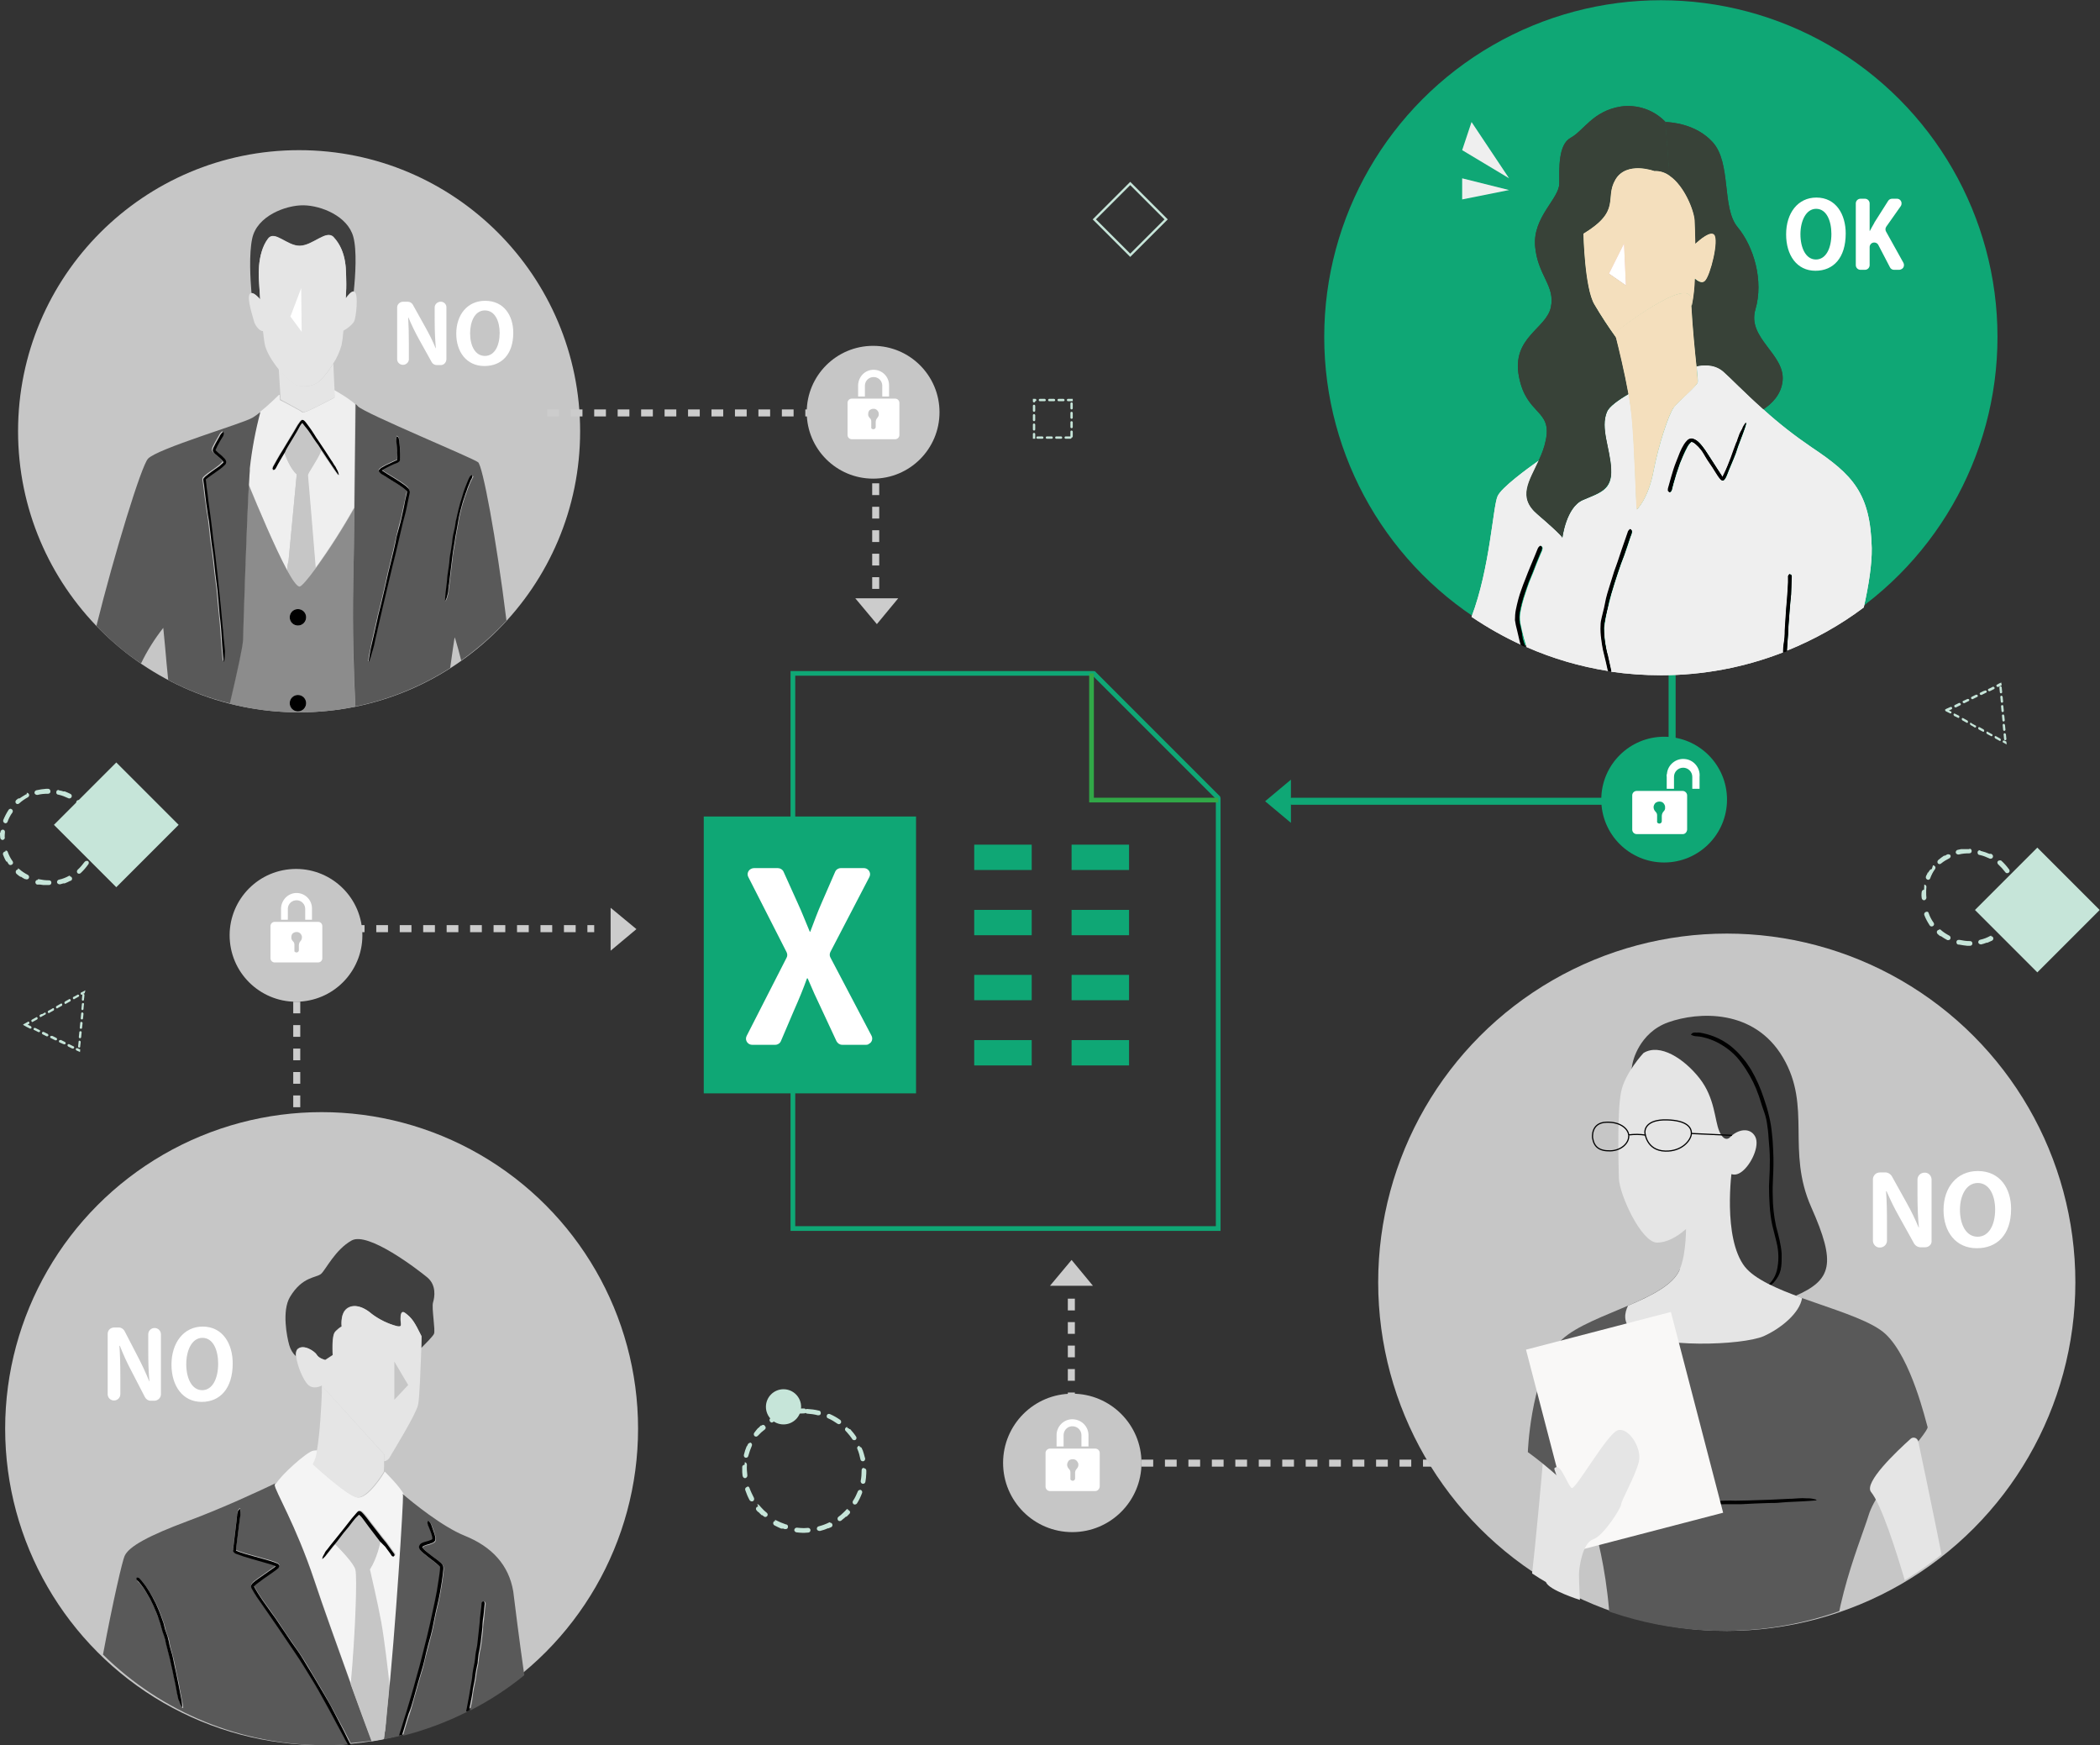 <?xml version="1.0" encoding="utf-8"?>
<!-- Generator: Adobe Illustrator 24.2.3, SVG Export Plug-In . SVG Version: 6.00 Build 0)  -->
<svg version="1.1" id="レイヤー_1" xmlns="http://www.w3.org/2000/svg" xmlns:xlink="http://www.w3.org/1999/xlink" x="0px"
	 y="0px" viewBox="0 0 895.2 743.8" style="enable-background:new 0 0 895.2 743.8;" xml:space="preserve">
<rect x="0" y="0" width="895.2" height="743.8" fill="#333333" stroke="none"/>
<style type="text/css">
	.st0{fill:none;stroke:#0FA775;stroke-width:3;stroke-linecap:round;stroke-linejoin:round;}
	.st1{fill:#0FA775;}
	.st2{fill:#C6C6C6;}
	.st3{fill:#C6E5D9;}
	.st4{fill:none;stroke:#CCCCCC;stroke-width:3;stroke-linejoin:round;stroke-dasharray:5;}
	.st5{fill:#FFFFFF;}
	.st6{fill:none;}
	.st7{fill:#3F3F3F;}
	.st8{fill:#EFEFEF;}
	.st9{fill:#8C8C8C;}
	.st10{fill:#595959;}
	.st11{fill:#E5E5E5;}
	.st12{fill:#F4F4F4;}
	.st13{fill:#DBEFF7;}
	.st14{fill:#CCCCCC;}
	.st15{clip-path:url(#SVGID_2_);}
	.st16{fill:#F4A995;}
	.st17{fill:none;stroke:#000000;stroke-width:0.5;stroke-miterlimit:10;}
	.st18{fill:#F9F8F7;}
	.st19{fill:#384238;}
	.st20{fill:#F4DFBD;}
	.st21{fill:none;stroke:#31A847;stroke-width:2;stroke-miterlimit:10;}
</style>
<g id="レイヤー_2_1_">
	<g id="レイヤー_1-2">
		<polyline class="st0" points="712.8,266.5 712.8,341.5 550.8,341.5 		"/>
		<rect x="300" y="348" class="st1" width="90.5" height="118"/>
		<circle class="st2" cx="127.5" cy="183.8" r="119.8"/>
		<path class="st3" d="M342.8,600.3h-0.2c-0.5,0-1.1,0-1.6,0.1h-0.3c-1,0.1-1.9,0.2-2.9,0.4c-0.6,0.1-1,0.5-0.9,1.1s0.5,1,1.1,0.9
			h0.2c1.5-0.3,3.1-0.4,4.6-0.4c0.2,0,0.5-0.1,0.6-0.2c0.2,0.2,0.4,0.2,0.6,0.3c1.5,0.1,3.1,0.3,4.6,0.7h0.2
			c0.6,0.1,1.1-0.3,1.1-0.9s-0.3-1.1-0.9-1.1c-1.6-0.4-3.3-0.6-5-0.7l0,0c-0.2,0-0.5,0.1-0.6,0.2C343.3,600.4,343,600.3,342.8,600.3
			L342.8,600.3z M333.4,602.1c-0.1,0-0.2,0-0.4,0.1c-1.3,0.5-2.6,1.2-3.9,1.9H329l-0.5,0.3c-0.5,0.3-0.6,0.9-0.3,1.4
			c0.2,0.3,0.5,0.5,0.8,0.5c0.2,0,0.4-0.1,0.5-0.2c1.3-0.8,2.7-1.5,4.1-2.1c0.5-0.2,0.7-0.8,0.5-1.3
			C334.1,602.3,333.8,602.1,333.4,602.1L333.4,602.1z M325.3,607.3c-0.3,0-0.5,0.1-0.7,0.3h-0.2l0,0h-0.1l-0.1,0.1l0,0
			c-0.3,0.3-0.5,0.5-0.8,0.8l0,0l-0.1,0.1l0,0l-0.1,0.1l0,0l0,0H323l0,0l0,0v0.1l0,0l0,0l0,0c-0.5,0.6-1,1.2-1.5,1.9
			c-0.3,0.4-0.2,1.1,0.2,1.4c0.2,0.1,0.4,0.2,0.6,0.2c0.3,0,0.6-0.2,0.8-0.4c0.9-1,1.9-1.9,3-2.7c0.4-0.4,0.4-1,0-1.4
			C325.9,607.4,325.6,607.3,325.3,607.3L325.3,607.3z M319.7,615c-0.4,0-0.7,0.2-0.9,0.6c-0.1,0.3-0.3,0.6-0.4,0.8h-0.1l0,0l0,0
			c-0.5,1.2-0.9,2.4-1.2,3.7c-0.1,0.5,0.2,1.1,0.7,1.2h0.2c0.5,0,0.9-0.3,1-0.8c0.4-1.5,0.9-2.9,1.5-4.3c0.2-0.5,0-1.1-0.5-1.3
			c-0.1-0.1-0.3-0.1-0.4-0.1L319.7,615z M317.4,624.3c-0.5,0-1,0.4-1,0.9s0,1.1,0,1.7l0,0l0,0l0,0c0,0.5,0,1,0.1,1.5l0,0
			c0,0.2,0,0.5,0.1,0.7c0.1,0.5,0.5,0.9,1,0.9h0.1c0.5-0.1,0.9-0.6,0.9-1.1l0,0c-0.2-1.5-0.3-3.1-0.2-4.6c0-0.6-0.4-1-0.9-1.1l0,0
			L317.4,624.3z M318.6,633.8c-0.1,0-0.2,0-0.3,0c-0.5,0.2-0.8,0.7-0.6,1.3l0,0c0.5,1.4,1,2.7,1.7,4l0,0l0,0l0,0l0.1,0.2l0,0v0.1
			h0.1l0,0l0,0c0.2,0.3,0.5,0.5,0.9,0.5c0.2,0,0.3,0,0.5-0.1c0.5-0.3,0.6-0.9,0.4-1.4c-0.7-1.4-1.4-2.8-1.9-4.2
			c-0.1-0.4-0.5-0.7-1-0.7L318.6,633.8z M323.2,642.1c-0.2,0-0.5,0.1-0.6,0.2c-0.4,0.4-0.5,1-0.1,1.4l0,0l0,0l0,0l0,0l0,0
			c0.2,0.2,0.4,0.5,0.6,0.7l0,0l0,0h0.2l0,0l0,0l0,0l0,0l0,0l0,0c0.5,0.5,0.9,1,1.4,1.4l0,0l0,0l0,0l0,0h0.3l0,0l0,0l0,0l0,0l0,0
			l0,0l0.6,0.5c0.4,0.4,1.1,0.3,1.4-0.1l0,0c0.4-0.4,0.3-1.1-0.1-1.4l0,0c-0.9-0.7-1.7-1.5-2.5-2.4c-0.3-0.3-0.5-0.6-0.8-0.9
			c-0.2-0.2-0.5-0.4-0.8-0.4L323.2,642.1z M330.6,648.2c-0.6,0-1,0.4-1,1c0,0.4,0.2,0.7,0.5,0.9c1,0.5,1.9,1,2.9,1.4l0,0h0.1l0,0
			l0,0h0.6l0,0h0.1h0.1l0,0l0.6,0.2c0.1,0,0.2,0.1,0.3,0c0.6,0.1,1.1-0.3,1.1-0.9c0.1-0.6-0.3-1.1-0.9-1.1c-1.5-0.5-2.9-1.1-4.3-1.8
			c-0.1-0.1-0.3-0.1-0.5-0.1L330.6,648.2z M339.7,651.1c-0.6,0-1,0.4-1.1,0.9s0.4,1,0.9,1.1h0.1c0.8,0.1,1.7,0.2,2.5,0.2h0.8
			l1.6-0.1c0.6,0,1-0.5,1-1c0-0.6-0.5-1-1-1h-0.1c-0.6,0-1.1,0.1-1.7,0.1C341.7,651.3,340.7,651.2,339.7,651.1L339.7,651.1z
			 M353.8,648.8c-0.1,0-0.3,0-0.4,0.1c-1.4,0.7-2.8,1.2-4.3,1.6c-0.6,0.1-0.9,0.6-0.9,1.1s0.6,0.9,1.1,0.9c0.1,0,0.2,0,0.3,0
			c1.1-0.3,2.2-0.6,3.2-1.1h0.2l0,0h0.1c0.4-0.2,0.8-0.3,1.2-0.5c0.5-0.2,0.7-0.8,0.5-1.3c-0.2-0.4-0.5-0.6-0.9-0.6L353.8,648.8z
			 M361.5,643.1c-0.3,0-0.5,0.1-0.7,0.3c-0.5,0.5-0.9,1-1.4,1.4c-0.6,0.6-1.3,1.2-2,1.7c-0.4,0.3-0.5,0.9-0.2,1.4
			c0.2,0.3,0.5,0.4,0.8,0.4c0.2,0,0.4-0.1,0.6-0.2l0.7-0.6l0,0l0,0l0,0c0.4-0.3,0.9-0.7,1.3-1.1h0.3l0,0l0,0l0,0l0,0l0,0l0,0l0,0
			l0,0c0.4-0.4,0.8-0.8,1.2-1.2l0,0c0.4-0.4,0.4-1-0.1-1.4c-0.2-0.2-0.4-0.3-0.7-0.3L361.5,643.1z M366.6,635
			c-0.4,0-0.8,0.3-0.9,0.6c-0.6,1.4-1.2,2.8-2.1,4.1c-0.3,0.5-0.1,1.1,0.3,1.4s1.1,0.1,1.4-0.3l0,0c0.9-1.4,1.6-2.9,2.2-4.5l0,0
			c0.2-0.5-0.1-1.1-0.6-1.3l0,0C366.8,635,366.7,635,366.6,635L366.6,635z M368.3,625.6L368.3,625.6c-0.6,0-1,0.4-1,1
			c0,1.5-0.1,3.1-0.4,4.6c-0.1,0.5,0.3,1.1,0.8,1.2h0.2c0.5,0,0.9-0.3,1-0.8c0.1-0.8,0.3-1.7,0.3-2.5l0,0l0,0l0,0l0,0l0,0l0,0l0,0
			c0.1-0.8,0.1-1.5,0.1-2.3c0-0.6-0.4-1-1-1V625.6z M366.4,616.2c-0.1,0-0.3,0-0.4,0.1c-0.5,0.2-0.8,0.8-0.5,1.3
			c0.6,1.4,1,2.9,1.3,4.4c0.1,0.5,0.5,0.8,1,0.8h0.2c0.5-0.1,0.9-0.6,0.8-1.2l0,0c0-0.1,0-0.2-0.1-0.3l0,0c-0.3-1.1-0.6-2.3-1-3.4
			l0,0l0,0l0,0l0,0h-0.1c-0.1-0.2-0.1-0.4-0.2-0.6c-0.2-0.4-0.5-0.6-0.9-0.6L366.4,616.2z M361.2,608.2c-0.3,0-0.5,0.1-0.7,0.3
			c-0.4,0.4-0.4,1,0,1.4l0,0l0.4,0.4c0.9,1,1.8,2.1,2.5,3.2c0.4,0.4,1,0.4,1.4,0.1c0.3-0.3,0.4-0.8,0.2-1.2
			c-0.7-1.1-1.6-2.2-2.5-3.2l0,0l-0.1-0.1l0,0l0,0h-0.1l0,0h-0.2l-0.2-0.2c-0.2-0.2-0.5-0.3-0.7-0.3L361.2,608.2z M353.4,602.6
			c-0.6,0-1,0.4-1,1c0,0.4,0.2,0.8,0.6,0.9c1.4,0.6,2.7,1.4,4,2.3c0.2,0.1,0.4,0.2,0.6,0.2c0.3,0,0.6-0.2,0.8-0.4
			c0.3-0.4,0.2-1.1-0.2-1.4c-1.4-1-2.8-1.8-4.4-2.5C353.7,602.7,353.5,602.6,353.4,602.6L353.4,602.6z"/>
		<circle class="st3" cx="334" cy="599.6" r="7.5"/>
		<path class="st3" d="M839.6,361.9H836c-0.5,0.1-0.9,0.2-1.4,0.3c-0.6,0.1-0.9,0.6-0.9,1.1s0.6,0.9,1.1,0.9h0.2
			c1.5-0.4,3-0.5,4.5-0.5c0.6,0,1-0.4,1-1s-0.4-1-1-1L839.6,361.9z M830.5,364.1c-0.2,0-0.3,0-0.5,0.1l-0.9,0.5l0,0l0,0l0,0l0,0
			h-0.4l0,0l0,0c-0.9,0.6-1.7,1.2-2.5,1.9l0,0l0,0l0,0l0,0l0,0l0,0l0,0l0,0l0,0c-0.4,0.4-0.4,1-0.1,1.4c0.2,0.2,0.5,0.3,0.7,0.3
			s0.5-0.1,0.7-0.3c1.1-0.9,2.3-1.6,3.5-2.2c0.5-0.3,0.7-0.9,0.4-1.4C831.2,364.3,830.9,364.1,830.5,364.1L830.5,364.1z
			 M823.5,370.4c-0.3,0-0.6,0.2-0.8,0.4l0,0l0,0l0,0l0,0l0,0l0,0l0,0l-0.1,0.1l0,0c-0.2,0.3-0.4,0.6-0.6,0.9l0,0v0.1l0,0l0,0l0,0
			l0,0l0,0l0,0l0,0l0,0l0,0l0,0l0,0l0,0l0,0l0,0h-0.3l0,0l0,0l0,0l0,0l0,0l0,0l0,0l0,0l0,0l0,0v0.1l0,0v0.1l0,0
			c-0.2,0.5-0.5,0.9-0.7,1.4l0,0l0,0l0,0l0,0l0,0l0,0l0,0l0,0l0,0l0,0l0,0l0,0l0,0l0,0h0l0,0l0,0l0,0l0,0l0,0l0,0v0.1
			c-0.2,0.5,0.1,1.1,0.6,1.3l0,0c0.1,0,0.2,0.1,0.3,0.1c0.4,0,0.8-0.3,0.9-0.6c0.5-1.4,1.2-2.8,2.1-4c0.3-0.5,0.2-1.1-0.3-1.4
			c-0.2-0.1-0.4-0.2-0.6-0.2L823.5,370.4z M820.2,379.2c-0.5,0-0.9,0.4-1,0.9s-0.1,1.1-0.1,1.6l0,0v0.1l0,0l0,0l0,0l0,0l0,0l0,0l0,0
			l0,0l0,0l0,0l0,0l0,0l0,0l0,0l0,0l0,0l0,0l0,0l0,0l0,0l0,0l0,0l0,0l0,0l0,0l0,0l0,0l0,0l0,0l0,0l0,0l0,0l0,0c0,0.4,0.1,0.7,0.1,1
			c0.1,0.5,0.5,0.9,1,0.9h0.1c0.5-0.1,0.9-0.6,0.9-1.1l0,0c-0.1-0.8-0.1-1.5-0.1-2.3c0-0.7,0-1.5,0.1-2.2c0.1-0.5-0.3-1-0.9-1.1l0,0
			L820.2,379.2z M821.3,388.6c-0.1,0-0.2,0-0.4,0.1c-0.5,0.2-0.8,0.8-0.6,1.3c0.6,1.6,1.4,3,2.3,4.4c0.3,0.5,0.9,0.6,1.4,0.3
			c0.5-0.3,0.6-0.9,0.3-1.4l0,0c-0.9-1.2-1.6-2.6-2.1-4C822.1,388.8,821.8,388.5,821.3,388.6L821.3,388.6z M826.7,396.3
			c-0.3,0-0.6,0.1-0.8,0.3c-0.4,0.4-0.3,1,0,1.4c0.4,0.4,0.8,0.7,1.2,1l0,0l0,0h0.3l0,0l0,0c0.8,0.6,1.7,1.1,2.6,1.6
			c0.1,0.1,0.3,0.1,0.5,0.1c0.6,0,1-0.4,1-1c0-0.4-0.2-0.7-0.5-0.9c-1.3-0.7-2.6-1.5-3.7-2.5c-0.2-0.2-0.4-0.2-0.7-0.3L826.7,396.3z
			 M835.1,400.6c-0.6-0.1-1.1,0.3-1.1,0.9s0.3,1.1,0.9,1.1h0.3c1.1,0.2,2.2,0.4,3.4,0.5h1.2c0.6,0,1-0.4,1-1s-0.4-1-1-1h-0.1
			c-1.5,0-2.9-0.2-4.3-0.5C835.3,400.6,835.2,400.6,835.1,400.6L835.1,400.6z M848.9,398.8c-0.2,0-0.3,0-0.5,0.1
			c-1.3,0.7-2.7,1.3-4.2,1.6c-0.6,0.1-0.9,0.6-0.9,1.1s0.6,0.9,1.1,0.9c0.1,0,0.2,0,0.2,0c0.8-0.2,1.5-0.4,2.2-0.7h0.4
			c0.7-0.3,1.4-0.6,2-0.9c0.5-0.3,0.7-0.9,0.4-1.4c-0.2-0.3-0.5-0.5-0.9-0.5L848.9,398.8z M855.9,392.5c-0.3,0-0.6,0.2-0.8,0.4
			c-0.9,1.3-1.9,2.4-3,3.4c-0.4,0.4-0.4,1-0.1,1.4c0.4,0.4,1,0.4,1.4,0.1c0.6-0.6,1.2-1.2,1.8-1.8l0,0l0,0l0,0l0,0l0,0l0,0l0,0l0,0
			l0,0l0,0l0,0l0,0h0.5l0,0l0,0l0,0h0.2l0,0h0.1l0,0l0,0l0,0l0,0l0,0l0,0l0,0l0,0l0,0l0,0l0,0l0,0l0,0l0,0l0,0l0,0l0,0l0,0l0,0l0,0
			l0,0l0,0l0,0l0,0l0,0l0,0l0.1-0.1l0,0l0,0l0,0l0.1-0.1c0.3-0.5,0.2-1.1-0.3-1.4l0,0c-0.2-0.1-0.4-0.2-0.6-0.2L855.9,392.5z
			 M859.2,383.7c-0.5,0-0.9,0.4-1,0.9c-0.2,1.5-0.5,3-1,4.4c-0.2,0.5,0.1,1.1,0.6,1.3l0,0c0.1,0,0.2,0.1,0.3,0.1
			c0.4,0,0.8-0.3,0.9-0.6l0.2-0.5l0,0v-0.1l0,0l0,0l0,0l0,0l0,0l0,0l0,0l0,0l0,0l0,0h0.1l0,0l0,0l0,0l0,0l0,0l0,0l0,0l0,0l0,0l0,0
			l0,0l0,0l0,0l0,0l0,0l0,0l0,0l0,0l0,0l0,0l0,0l0,0l0,0l0,0l0,0l0,0l0,0l0,0l0,0l0,0l0,0l0,0l0,0l0,0l0,0l0,0l0,0l0,0l0,0l0,0l0,0
			l0,0l0,0l0,0l0,0l0,0l0,0l0,0l0,0h0.3l0,0l0,0l0,0l0,0l0,0l0,0l0,0l0,0l0,0l0,0l0,0l0,0v-0.3c0.1-0.5-0.3-1-0.9-1.1l0,0
			L859.2,383.7z M858,374.3c-0.1,0-0.2,0-0.4,0.1c-0.5,0.2-0.8,0.8-0.6,1.3c0.6,1.4,0.9,2.9,1.1,4.4c0.1,0.5,0.5,0.9,1,0.9h0.1
			c0.5-0.1,0.9-0.6,0.9-1.1c-0.1-0.6-0.2-1.2-0.3-1.9l0,0l0,0l0,0l0,0l0,0l0,0h-0.1l0,0l0,0l0,0l0,0l0,0l0,0l0,0l0,0l0,0l0,0
			c-0.2-0.8-0.5-1.6-0.8-2.4c-0.2-0.4-0.5-0.6-0.9-0.6V374.3z M852.5,366.7c-0.3,0-0.6,0.1-0.8,0.3c-0.4,0.4-0.3,1,0.1,1.4
			c1.1,1,2.1,2.1,3,3.3c0.3,0.5,0.9,0.6,1.4,0.3c0.5-0.3,0.6-0.9,0.3-1.4l-0.1-0.1c-1-1.4-2.1-2.6-3.3-3.7
			C853,366.7,852.7,366.7,852.5,366.7L852.5,366.7z M844.1,362.4c-0.6-0.1-1.1,0.3-1.1,0.9s0.3,1.1,0.9,1.1c1.5,0.3,2.9,0.9,4.2,1.5
			c0.1,0.1,0.3,0.1,0.5,0.1c0.6,0,1-0.5,1-1c0-0.4-0.2-0.7-0.5-0.9l-0.3-0.2l0,0l0,0h-0.1l0,0h-0.1l0,0H848
			c-1.1-0.5-2.3-0.9-3.5-1.2c-0.1,0-0.1,0-0.2,0L844.1,362.4z"/>
		<path class="st3" d="M849.7,292.7c-0.1,0-0.2,0-0.2,0l-0.7,0.4l0,0l-1.1,0.5c-0.2,0.1-0.4,0.4-0.2,0.7c0.1,0.2,0.3,0.3,0.5,0.3
			c0.1,0,0.2,0,0.2,0l1.8-0.9c0.2-0.1,0.4-0.4,0.2-0.7C850.1,292.8,849.9,292.7,849.7,292.7z M846.1,294.4c-0.1,0-0.1,0-0.2,0
			l-0.2,0.1l0,0l0,0h-0.1l-1.4,0.7c-0.2,0.1-0.4,0.4-0.2,0.7l0,0c0.1,0.2,0.3,0.3,0.5,0.3c0.1,0,0.1,0,0.2,0l1.8-0.9
			c0.3-0.1,0.5-0.3,0.4-0.6s-0.3-0.5-0.6-0.4L846.1,294.4z M842.5,296.1c-0.1,0-0.1,0-0.2,0l-0.8,0.4l0,0l-1,0.5
			c-0.2,0.1-0.4,0.4-0.2,0.7c0.1,0.2,0.3,0.3,0.4,0.3c0.1,0,0.2,0,0.2,0l1.8-0.9c0.3-0.1,0.5-0.3,0.4-0.6S842.8,296,842.5,296.1
			L842.5,296.1L842.5,296.1z M838.9,297.9c-0.1,0-0.2,0-0.2,0l-1.5,0.7l0,0l-0.3,0.1c-0.2,0.1-0.4,0.4-0.2,0.7l0,0
			c0.1,0.2,0.3,0.3,0.5,0.3c0.1,0,0.1,0,0.2,0l1.8-0.9c0.2-0.1,0.4-0.4,0.2-0.7C839.3,298,839.1,297.9,838.9,297.9L838.9,297.9z
			 M835.3,299.6c-0.1,0-0.1,0-0.2,0l-1.8,0.9c-0.2,0.1-0.3,0.4-0.2,0.7l0,0c0.1,0.2,0.3,0.3,0.5,0.3c0.1,0,0.2,0,0.2,0l1.8-0.9
			c0.2-0.1,0.4-0.4,0.2-0.7l0,0C835.7,299.7,835.5,299.6,835.3,299.6L835.3,299.6z M831.7,301.3c-0.1,0-0.2,0-0.2,0l-1.8,0.8l0,0
			l-0.5,0.3c-0.1,0.2,0,0.5,0.2,0.7l0,0l1.2,0.6l0,0l0.6,0.3c0.1,0,0.2,0.1,0.2,0.1c0.3,0,0.5-0.2,0.5-0.5c0-0.2-0.1-0.4-0.3-0.4
			l-0.8-0.4l1.1-0.5c0.2-0.1,0.4-0.4,0.2-0.7C832.1,301.4,831.9,301.3,831.7,301.3L831.7,301.3z M833.2,304.1
			c-0.2,0-0.4,0.1-0.4,0.3c-0.1,0.2,0,0.5,0.2,0.7l0.3,0.2l0,0l0,0h0.1l1.2,0.6c0.1,0,0.1,0.1,0.2,0.1c0.2,0,0.4-0.1,0.4-0.3
			c0.1-0.2,0.1-0.5-0.2-0.7l0,0L833.2,304.1c-0.1-0.1-0.2-0.2-0.2-0.2L833.2,304.1z M836.7,306c-0.2,0-0.4,0.1-0.4,0.3
			c-0.1,0.2,0,0.5,0.2,0.7l1.8,1c0.1,0,0.2,0.1,0.2,0.1c0.2,0,0.4-0.1,0.4-0.3c0.1-0.2,0-0.5-0.2-0.7l-1.8-1
			C836.8,306.1,836.7,306,836.7,306z M840.2,308c-0.2,0-0.4,0.1-0.4,0.3c-0.1,0.2,0,0.5,0.2,0.7l0.9,0.5l0,0l0.8,0.5
			c0.1,0,0.1,0.1,0.2,0.1c0.3,0,0.5-0.2,0.5-0.5c0-0.2-0.1-0.4-0.3-0.4l-1.8-1C840.3,308,840.2,307.9,840.2,308L840.2,308z
			 M843.7,309.9c-0.2,0-0.4,0.1-0.4,0.3c-0.1,0.2,0,0.5,0.2,0.7l1.3,0.7l0,0l0.4,0.2c0.1,0,0.2,0.1,0.2,0.1c0.2,0,0.4-0.1,0.4-0.3
			c0.1-0.2,0-0.5-0.2-0.7l-1.8-1C843.8,309.9,843.8,309.9,843.7,309.9L843.7,309.9z M847.2,311.8c-0.2,0-0.4,0.1-0.4,0.3
			c-0.1,0.2,0,0.5,0.2,0.7l0,0l1.7,0.9l0,0c0.1,0,0.1,0.1,0.2,0.1c0.3,0,0.5-0.2,0.5-0.5c0-0.2-0.1-0.4-0.3-0.4l-1.8-1
			C847.4,311.8,847.3,311.8,847.2,311.8L847.2,311.8z M850.7,313.7c-0.2,0-0.4,0.1-0.4,0.3c-0.1,0.2,0,0.5,0.2,0.7l0,0l1.8,1
			c0.1,0,0.2,0.1,0.2,0.1c0.2,0,0.4-0.1,0.4-0.3c0.1-0.2,0-0.5-0.2-0.7l-1.8-1C850.9,313.7,850.8,313.7,850.7,313.7L850.7,313.7z
			 M854.2,315.6c-0.3,0-0.5,0.2-0.5,0.5c0,0.2,0.1,0.4,0.3,0.4l1.4,0.8l0,0l-0.1-1.2l-0.9-0.5C854.4,315.6,854.3,315.6,854.2,315.6
			L854.2,315.6z M854.6,312.5L854.6,312.5c-0.3,0-0.5,0.3-0.5,0.5l0.2,2c0,0.3,0.2,0.5,0.5,0.5l0,0c0.3,0,0.5-0.3,0.5-0.5l0,0
			l-0.2-2C855,312.7,854.8,312.5,854.6,312.5L854.6,312.5z M854.2,308.5L854.2,308.5c-0.3,0-0.5,0.3-0.5,0.5l0,0l0.2,2
			c0,0.3,0.2,0.5,0.5,0.5l0,0c0.3,0,0.5-0.3,0.5-0.5l0,0l-0.2-2C854.6,308.7,854.4,308.5,854.2,308.5L854.2,308.5z M853.9,304.5
			L853.9,304.5c-0.3,0-0.5,0.3-0.5,0.5l0,0l0.2,2c0,0.3,0.2,0.5,0.5,0.5l0,0c0.3,0,0.5-0.3,0.5-0.5l0,0l-0.2-2
			C854.3,304.7,854.1,304.5,853.9,304.5L853.9,304.5z M853.5,300.5L853.5,300.5c-0.3,0-0.5,0.3-0.5,0.5l0,0l0.2,2
			c0,0.3,0.2,0.5,0.5,0.5l0,0c0.3,0,0.5-0.3,0.5-0.5l-0.2-2C854,300.7,853.8,300.5,853.5,300.5z M853.2,296.5L853.2,296.5
			c-0.3,0-0.5,0.3-0.5,0.5l0.2,2c0,0.3,0.2,0.5,0.5,0.5l0,0c0.3,0,0.5-0.2,0.5-0.5l0,0c0,0,0-0.4-0.1-0.9l0,0l-0.1-1.1
			C853.6,296.7,853.4,296.5,853.2,296.5L853.2,296.5z M852.8,292.5L852.8,292.5c-0.3,0-0.5,0.3-0.5,0.5l0.2,2c0,0.3,0.2,0.5,0.5,0.5
			l0,0c0.3,0,0.5-0.3,0.5-0.5l-0.2-2C853.3,292.7,853.1,292.5,852.8,292.5L852.8,292.5z M853.1,290.9l-0.9,0.4l0,0l-0.9,0.5
			c-0.2,0.1-0.4,0.4-0.2,0.7c0.1,0.2,0.3,0.3,0.5,0.3c0.1,0,0.2,0,0.2,0l1.5-0.7L853.1,290.9L853.1,290.9z"/>
		<path class="st3" d="M457.3,170h-2c-0.3,0-0.5,0.2-0.5,0.5s0.2,0.5,0.5,0.5h2V170z M453.3,170h-2c-0.3,0-0.5,0.2-0.5,0.5
			s0.2,0.5,0.5,0.5h2c0.3,0,0.5-0.2,0.5-0.5S453.5,170,453.3,170z M449.3,170h-2c-0.3,0-0.5,0.2-0.5,0.5s0.2,0.5,0.5,0.5h2
			c0.3,0,0.5-0.2,0.5-0.5S449.5,170,449.3,170z M445.3,170h-2c-0.3,0-0.5,0.2-0.5,0.5s0.2,0.5,0.5,0.5h2c0.3,0,0.5-0.2,0.5-0.5
			S445.5,170,445.3,170z M441.3,170h-1v1l0,0c0,0.3,0.2,0.5,0.5,0.5s0.5-0.2,0.5-0.5l0,0c0.3,0,0.5-0.2,0.5-0.5S441.5,170,441.3,170
			z M440.8,172.5c-0.3,0-0.5,0.2-0.5,0.5v2c0,0.3,0.2,0.5,0.5,0.5s0.5-0.2,0.5-0.5v-2C441.3,172.7,441,172.5,440.8,172.5z
			 M440.8,176.5c-0.3,0-0.5,0.2-0.5,0.5v2c0,0.3,0.2,0.5,0.5,0.5s0.5-0.2,0.5-0.5v-2C441.3,176.7,441,176.5,440.8,176.5z
			 M440.8,180.5c-0.3,0-0.5,0.2-0.5,0.5v2c0,0.3,0.2,0.5,0.5,0.5s0.5-0.2,0.5-0.5v-2C441.3,180.7,441,180.5,440.8,180.5z
			 M440.8,184.5c-0.3,0-0.5,0.2-0.5,0.5v2h1v-2C441.3,184.7,441,184.5,440.8,184.5z M444.3,186h-2c-0.3,0-0.5,0.2-0.5,0.5
			s0.2,0.5,0.5,0.5h2c0.3,0,0.5-0.2,0.5-0.5S444.5,186,444.3,186z M448.3,186h-2c-0.3,0-0.5,0.2-0.5,0.5s0.2,0.5,0.5,0.5h2
			c0.3,0,0.5-0.2,0.5-0.5S448.5,186,448.3,186z M452.3,186h-2c-0.3,0-0.5,0.2-0.5,0.5s0.2,0.5,0.5,0.5h2c0.3,0,0.5-0.2,0.5-0.5
			S452.5,186,452.3,186z M456.8,183.5c-0.3,0-0.5,0.2-0.5,0.5v2h-2c-0.3,0-0.5,0.2-0.5,0.5s0.2,0.5,0.5,0.5h2c0.3,0,0.5-0.2,0.5-0.5
			l0,0c0.3,0,0.5-0.2,0.5-0.5v-2C457.3,183.7,457,183.5,456.8,183.5z M456.8,179.5c-0.3,0-0.5,0.2-0.5,0.5v2c0,0.3,0.2,0.5,0.5,0.5
			s0.5-0.2,0.5-0.5v-2C457.3,179.7,457,179.5,456.8,179.5z M456.8,175.5c-0.3,0-0.5,0.2-0.5,0.5v2c0,0.3,0.2,0.5,0.5,0.5
			s0.5-0.2,0.5-0.5v-2C457.3,175.7,457,175.5,456.8,175.5z M456.8,171.5c-0.3,0-0.5,0.2-0.5,0.5v2c0,0.3,0.2,0.5,0.5,0.5
			s0.5-0.2,0.5-0.5v-2C457.3,171.7,457,171.5,456.8,171.5z"/>
		
			<rect x="849.8" y="369" transform="matrix(0.707 -0.707 0.707 0.707 -19.795 727.769)" class="st3" width="37.6" height="37.6"/>
		<path class="st3" d="M481.8,78.9l14.6,14.6l-14.6,14.6l-14.6-14.6L481.8,78.9 M481.8,77.5l-16,16l16,16l16-16L481.8,77.5z"/>
		<polyline class="st4" points="126.5,511.9 126.5,395.8 253.3,395.8 		"/>
		<rect x="122.6" y="122.5" class="st5" width="10.7" height="19.6"/>
		<path class="st6" d="M63.1,195.4c4-4.3,40.1-14.9,44.4-17.4c1.2-0.8,2.4-1.6,3.5-2.5l0,0c3.9-3.1,8.2-7.4,8.2-7.4h0.3
			c-0.2-2.9-0.5-7.7-0.7-11c-2.8-3.4-5.3-7.5-5.9-10.9c-0.2-1.4-0.5-3.2-0.7-5.3c-1.3,0.2-3.3-2.2-3.8-4.1s-3.1-9.7-1.9-11.6
			c0.2-0.3,0.5-0.5,0.8-0.5c-0.5-6.1-1.1-16.7,0.3-23.2c2-9.6,14.4-14.3,21.9-14.2c7.5,0.2,18.8,4.6,21.2,13.4
			c1.6,5.8,0.9,16.7,0.2,23.3c0.2,0,0.3,0.1,0.5,0.2c1.5,1.5,0.5,10.7-0.3,12.4c-0.6,1.3-3.2,3.4-4.6,4c-0.3,2.6-0.5,4.8-0.8,6.2
			c-0.7,2.8-1.9,5.5-3.6,7.9c0.1,3.7,0.4,8.2,0.5,11.1c0.4,0.3,7.4,4.1,10,7l0,0c3,3.1,48.4,21.9,51.1,23.9
			c1.8,1.4,7.6,31.9,12.1,67.5c44.6-48.8,41.3-124.5-7.5-169.2S83.7,54,39.1,102.8c-42.6,46.6-41.8,118.3,2,163.8
			C48.7,235.7,60.3,198.4,63.1,195.4z"/>
		<path class="st6" d="M106.1,206.6c0.1-2.4,0.3-4.4,0.4-6v-1c0,0.2,0,0.3,0,0.5C106.3,201.6,106.2,203.8,106.1,206.6
			c3.9,9.7,11.1,26.8,16.3,36.4v-0.1C117.2,233.3,110,216.2,106.1,206.6z"/>
		<path class="st6" d="M193.7,271.7c-0.3,2.1-1.1,7.1-1.9,13.1c1.6-1,3.2-2.1,4.7-3.2c-0.8-3.2-1.6-6.2-2.4-8.8L193.7,271.7z"/>
		<path class="st6" d="M69.6,267.5c-3.7,4.7-6.9,9.8-9.5,15.2c3.7,2.5,7.6,4.9,11.6,7c-0.4-4.7-0.8-9.5-1.3-13.9L69.6,267.5z"/>
		<path class="st7" d="M110.9,127.5c-0.3-4.4-0.5-7.7-0.5-7.7s-1.2-11.5,3.9-18.2c2.8-3.6,8.1,3.2,13.5,3.1c5.6-0.1,11.3-7,14.4-3.7
			c6.1,6.5,5.2,15.6,5.4,19.2c0.1,1.2,0,3.8-0.2,6.9c0.9-1.3,2.4-3.1,3.4-2.9c0.7-6.7,1.4-17.5-0.2-23.3
			c-2.4-8.8-13.7-13.3-21.2-13.4s-19.9,4.5-21.9,14.2c-1.4,6.6-0.8,17.2-0.3,23.2C108.4,124.8,110.2,126.7,110.9,127.5z"/>
		<path class="st8" d="M106.5,200.6c-0.1,1.5-0.3,3.5-0.4,6c3.9,9.6,11.1,26.8,16.3,36.4c0-1.3,0.2-2.7,0.6-4l3.5-37
			c-2.6-2.2-4.8-7.8-5.3-9.2l-1.6,2.7c-0.5,0.9-1,1.8-1.5,2.6c-0.3,0.5-0.5,0.9-0.8,1.5c-0.1,0.4-0.5,0.7-0.9,0.8h-0.1
			c-0.2-0.2-0.3-0.4-0.4-0.6c0-0.2,0.1-0.4,0.2-0.6v-0.1l0.5-0.9l0,0c0.8-1.5,1.6-2.9,2.5-4.4c0.3-0.5,0.9-1.5,1.3-2.1l1.5-2.5
			l2.8-4.7l1.7-2.9c0.2-0.4,0.5-0.8,0.8-1.2l0.4-0.6c0.2-0.3,0.5-0.6,0.8-0.8c0.1,0,0.2,0,0.4,0c0.3,0,0.7,0.4,0.9,0.6l0.5,0.6
			l0.9,1.2c0.9,1.2,1.8,2.5,2.6,3.8c0.5,0.9,1.1,1.7,1.7,2.6l3,4.5l2.6,4c0.1,0.1,0.2,0.3,0.3,0.4l0.9,1.5c0.4,0.6,0.8,1.2,1.1,1.9
			c0,0.1,0.1,0.2,0.2,0.3c0.3,0.6,0.5,1.2,0.6,1.8c0,0.1,0,0.2,0,0.3c-0.1-0.1-0.2-0.1-0.2-0.2c-0.3-0.4-0.6-0.8-0.9-1.2l-1.1-1.5
			c-1-1.4-1.8-2.9-2.9-4.3c-0.6-0.8-1.1-1.7-1.7-2.6c-0.1-0.3-0.3-0.5-0.5-0.7c-1.6,4.3-5.8,9.6-5.7,10.7s2.3,26.7,3.3,39.5
			c6-8.3,11.5-16.9,16.5-25.8c0.3-20.2,0.4-38.3,0.5-44.2c0.4,0.3,0.7,0.6,1,1l0,0l0,0c-2.6-2.9-9.6-6.8-10-7c0.1,2,0.2,3.3,0.2,3.3
			c-2,1-13.1,7-13.7,6.3s-9.6-5.3-9.6-5.3c0-0.4,0-1.2-0.1-2.2h-0.3c0,0-4.2,4.2-8.2,7.4c-2,7.9-3.5,15.9-4.5,24L106.5,200.6z"/>
		<path class="st2" d="M137,192l-1.3-2.1c-0.6-0.8-1.5-2-2-2.8l-1.5-2.3c-0.6-1-1.4-2-2.2-2.9l-1.1-1.4c0,0,0,0-0.1,0
			c-0.3,0.4-0.6,0.7-0.9,1.2c-0.4,0.7-0.8,1.5-1.2,2.2l-1.3,2.2l-2.6,4.3c-0.4,0.6-1,1.7-1.5,2.4c0,0.1-0.1,0.1-0.1,0.2
			c0.5,1.5,2.7,7.1,5.3,9.2L123,239c-0.3,1.3-0.5,2.6-0.6,3.9v0.1c2.3,4.2,4.2,7,5.3,6.9c0.8,0,3.5-3.1,6.9-7.8
			c-1-12.8-3.2-38.5-3.3-39.5S135.3,196.3,137,192z"/>
		<path class="st9" d="M150.6,248.2c0.2-10.2,0.4-21.3,0.5-31.8c-5,8.9-10.5,17.5-16.5,25.8c-3.4,4.7-6.1,7.8-6.9,7.8
			c-1.1,0-3-2.7-5.3-6.9c-5.2-9.6-12.4-26.8-16.4-36.4c-1,18.2-2.3,58.9-2.6,66.2c-0.1,2.8-2.4,13.5-5.6,27
			c17.6,4.5,35.9,4.9,53.7,1.3C150.7,287.1,150.2,268.6,150.6,248.2z M127,303.2c-1.9,0-3.5-1.6-3.5-3.5s1.6-3.5,3.5-3.5
			c1.9,0,3.5,1.6,3.5,3.5C130.6,301.6,129,303.2,127,303.2L127,303.2L127,303.2z M127,266.6c-2,0-3.5-1.6-3.5-3.5
			c0-2,1.6-3.5,3.5-3.5c2,0,3.5,1.6,3.5,3.5l0,0C130.6,265,129,266.6,127,266.6L127,266.6L127,266.6z"/>
		<path class="st10" d="M152.6,173.2L152.6,173.2c-0.3-0.4-0.6-0.7-1-1c-0.1,5.9-0.2,24-0.5,44.2c-0.1,10.6-0.3,21.6-0.5,31.8
			c-0.4,20.4,0.2,38.9,0.9,52.9c14.3-2.9,28-8.5,40.4-16.4c0.8-6,1.6-11,1.9-13.1l0.4,1.1c0.8,2.6,1.6,5.6,2.4,8.8
			c7-5,13.5-10.7,19.3-17c-4.4-35.6-10.2-66.1-12.1-67.5C201.1,195,155.7,176.3,152.6,173.2z M174.5,209.6c-0.1,1.1-0.4,1.9-0.6,2.9
			c-0.5,2.2-1,4.6-1.5,6.8s-1,4.3-1.6,6.4c-0.5,2-0.9,3.9-1.4,6c-0.7,3.1-1.4,6.3-2.3,9.4c-0.6,2.1-1,4.2-1.5,6.3l-2.6,11l-2.3,9.9
			c-0.1,0.3-0.2,0.7-0.2,1c-0.3,1.2-0.5,2.3-0.8,3.5c-0.3,1.5-0.7,3-1.1,4.4c-0.1,0.2-0.1,0.4-0.2,0.6c-0.3,1.3-0.7,2.5-1.2,3.8
			c-0.1,0.2-0.2,0.3-0.3,0.4c0-0.2,0-0.4,0.1-0.7c0.1-1,0.3-2.1,0.5-3.1c0.3-1.3,0.6-2.6,0.8-3.9c0.8-3.5,1.4-6.4,2.4-10.6
			c0.4-2.1,1-4.1,1.5-6.2l1.6-6.8l1.6-7.1l1.4-5.7c0.6-2.5,1.2-4.9,1.7-7.4c0.3-1.4,0.7-2.9,1-4.3c0.4-1.7,0.9-3.6,1.4-5.3
			c0.3-1.5,0.8-3.6,1.1-5.1c0.4-1.8,0.8-3.4,1.1-5.2c0.1-0.5,0.2-0.8,0.2-1.1v-0.1v-0.1l0,0l0.3-0.1h0.1h-0.2h-0.3l0,0
			c-0.1-0.1-0.2-0.2-0.3-0.4c-0.6-0.6-1.3-1.1-2-1.6c-1.4-1-2.9-1.9-4.4-2.8l-2.5-1.6l-1.2-0.9l-0.6-0.4c-0.3-0.3-0.6-0.6-0.8-0.9
			c-0.1-0.4,0.3-0.8,0.6-1.1c0.3-0.2,0.6-0.4,0.9-0.6c0.5-0.3,1.1-0.6,1.6-0.9c1.1-0.5,2.1-1,3.2-1.5c0.5-0.2,1-0.4,1.4-0.6
			c0.1,0,0.1-0.1,0.1-0.1c0-0.2,0.1-0.3,0.1-0.5c0-0.4,0.1-0.8,0.1-1.1c0-0.8,0-1.6-0.1-2.4c-0.1-1.2-0.2-2.4-0.3-3.6
			c-0.2-0.8-0.1-1.6,0.1-2.4c0-0.1,0.1-0.2,0.1-0.1c0.3,0.2,0.5,0.4,0.7,0.6c0.1,0.4,0.2,0.8,0.3,1.2v0.1l0.2,2.2l0,0
			c0.1,1.1,0.2,2.2,0.2,3.3c0,0.6,0,1.1,0,1.7c0,0.3,0,0.6-0.1,0.9c0,0.2-0.1,0.4-0.2,0.6c-0.2,0.1-0.3,0.4-0.6,0.5
			c-1.3,0.5-2.5,1-3.7,1.6c-0.8,0.4-1.6,0.8-2.3,1.2c-0.9,0.5-1.1,0.6-0.8,0.7c1.5,1.1,3.4,2.1,5.1,3.2s3.3,2,4.8,3.2
			c0.4,0.3,0.8,0.6,1.1,1C174.3,208.3,174.7,209.1,174.5,209.6L174.5,209.6z M201.5,203.7L201.5,203.7l-0.5,1l0,0
			c-0.8,1.6-1.4,3.2-2,4.9c-0.2,0.6-0.6,1.8-0.9,2.5c-0.3,1.1-0.6,2-0.9,2.9c-0.5,1.9-1,3.7-1.4,5.6c-0.2,1.1-0.4,2.3-0.6,3.5
			s-0.4,2.2-0.6,3.3s-0.3,2-0.5,3c-0.2,1.6-0.5,3.2-0.8,4.8c-0.2,1.1-0.3,2.1-0.4,3.2l-0.7,5.7c-0.2,1.7-0.4,3.4-0.6,5.1
			c0,0.1,0,0.4-0.1,0.5c-0.1,0.6-0.1,1.1-0.2,1.8c0,0.8-0.2,1.5-0.4,2.3c0,0.1-0.1,0.2-0.1,0.3c-0.1,0.7-0.4,1.3-0.7,1.9
			c0,0.1-0.1,0.1-0.2,0.2c0-0.1,0-0.2,0-0.3c0-0.6,0.1-1.2,0.1-1.6c0.1-0.7,0.1-1.3,0.2-2c0.2-1.8,0.5-3.6,0.6-5.5
			c0.1-1.1,0.3-2.1,0.4-3.2s0.3-2.3,0.5-3.5c0.1-1,0.3-2.6,0.4-3.7s0.3-2,0.5-2.9c0.2-1.3,0.4-2.6,0.5-3.8c0.1-0.8,0.2-1.5,0.4-2.2
			c0.2-0.9,0.4-1.8,0.6-2.7s0.2-1.8,0.4-2.6c0.2-1,0.4-1.8,0.6-2.6c0.4-1.8,0.8-3.5,1.3-5.2c0.3-0.8,0.6-2,0.9-2.9
			c0.4-1.1,0.7-2.3,1.1-3.4s0.8-2,1.2-3c0.3-0.6,0.5-1.1,0.8-1.7c0.2-0.4,0.5-0.7,1-0.8h0.1c0.1,0.2,0.2,0.4,0.3,0.6
			C201.7,203.3,201.6,203.5,201.5,203.7L201.5,203.7z"/>
		<path class="st10" d="M106.1,206.6c0.2-2.7,0.3-5,0.4-6.5c0-0.2,0-0.3,0-0.5c0.9-8.1,2.4-16.1,4.5-24l0,0
			c-1.1,0.9-2.3,1.8-3.5,2.5c-4.3,2.5-40.4,13.1-44.4,17.4c-2.8,2.9-14.3,40.3-22,71.3c5.8,6,12.1,11.4,19,16
			c2.6-5.4,5.8-10.5,9.5-15.2l0.8,8.3c0.4,4.5,0.8,9.2,1.3,13.9c8.3,4.4,17.1,7.7,26.3,10c3.2-13.6,5.5-24.2,5.6-27
			C103.8,265.5,105.1,224.8,106.1,206.6z M95.5,277.6c0,1.3-0.1,2.5-0.3,3.8c0,0.2-0.1,0.3-0.2,0.4c0-0.2-0.1-0.4-0.1-0.6
			c-0.1-1-0.2-2.1-0.3-3c-0.1-1.3-0.2-2.5-0.3-3.8c-0.3-3.5-0.4-6.9-0.8-10.4c-0.2-2-0.4-4.1-0.6-6.1c-0.2-2.2-0.4-4.4-0.6-6.7
			l-0.9-7c-0.2-1.9-0.4-3.8-0.6-5.6c-0.3-2.4-0.6-4.9-1-7.3c-0.2-1.4-0.4-2.8-0.5-4.3c-0.2-1.7-0.4-3.5-0.6-5.2
			c-0.2-1.4-0.5-3.5-0.8-5c-0.2-1.8-0.4-3.4-0.7-5.1l-0.6-5.1l-0.2-1.3l-0.1-0.7c-0.1-0.3,0-0.7,0.1-1c0.3-0.4,0.7-0.8,1.1-1.1
			l1-0.8c1.6-1.1,3.1-2.1,4.6-3.3c0.4-0.3,0.8-0.7,1.2-1.1c0.2-0.2,0.3-0.3,0.5-0.5c0.1-0.1,0-0.1,0.1-0.1c-0.1-0.1,0-0.1-0.1-0.2
			c-0.6-0.9-1.3-1.6-2.2-2.2l-1.2-1c-0.4-0.4-0.8-0.6-1.1-1.5c0-0.6,0.2-1.2,0.5-1.7l0.7-1.4l1.7-3c0.3-0.7,0.8-1.3,1.4-1.8
			c0,0,0.1-0.1,0.2-0.1c0.1,0.3,0.2,0.6,0.2,0.9c-0.1,0.4-0.3,0.8-0.4,1.1l-0.1,0.1l-1,1.9l0,0l-1.2,2.2c-0.2,0.4-0.4,0.8-0.5,1.1
			c-0.1,0.2-0.1,0.3-0.2,0.5c0,0.1,0,0,0,0.1c0.8,1,2.5,2,3.7,3.4c0.4,0.4,0.6,0.9,0.8,1.4c0,0.6-0.3,1.2-0.7,1.6
			c-0.6,0.6-1.3,1.2-2,1.7l-4.8,3.4c-0.4,0.3-0.7,0.5-1,0.8c-0.1,0.2-0.2,0.1-0.2,0.2l0.1,0.6l0.3,2.8c0.2,1.8,0.5,3.7,0.7,5.5
			c0.3,2.1,0.6,4.5,0.9,6.6s0.5,4.2,0.8,6.3c0.2,1.9,0.5,3.8,0.7,5.8c0.4,3.1,0.8,6.2,1.1,9.3c0.2,2.2,0.5,4.1,0.7,6.2l1.1,10.8
			l0.9,9.7c0,0.3,0,0.7,0.1,1c0.1,1.2,0.2,2.3,0.3,3.5c0.2,1.5,0.2,2.9,0.1,4.4C95.5,277.2,95.5,277.4,95.5,277.6L95.5,277.6z"/>
		<path class="st11" d="M129.1,175.6c0.6,0.8,11.7-5.3,13.7-6.3c0,0-0.1-1.3-0.2-3.3c-0.1-3-0.4-7.4-0.5-11.1
			c-2.4,3.9-5.3,7.4-7.1,8.4c-2.7,1.5-5.9,1.7-8.8,0.7c-1.1-0.4-4.4-3.3-7.4-7c0.2,3.3,0.5,8.1,0.7,11c0,1,0.1,1.7,0.1,2.2
			C119.5,170.3,128.4,174.9,129.1,175.6z"/>
		<path class="st11" d="M126.1,164.1c2.9,1,6.1,0.7,8.8-0.7c1.8-1.1,4.8-4.6,7.1-8.4c1.6-2.4,2.8-5.1,3.6-7.9
			c0.3-1.4,0.6-3.6,0.8-6.2c1.4-0.6,3.9-2.6,4.6-4c0.8-1.8,1.8-11,0.3-12.4c-0.1-0.1-0.3-0.2-0.5-0.2c-1-0.2-2.4,1.6-3.4,2.9
			c0.2-3.2,0.2-5.8,0.2-6.9c-0.2-3.6,0.7-12.7-5.4-19.2c-3.1-3.3-8.8,3.6-14.4,3.7c-5.4,0.1-10.7-6.7-13.5-3.1
			c-5.1,6.6-3.9,18.2-3.9,18.2s0.2,3.3,0.5,7.7c-0.7-0.8-2.5-2.7-3.7-2.7c-0.3,0-0.7,0.2-0.8,0.5c-1.2,1.9,1.4,9.6,1.9,11.6
			s2.6,4.3,3.8,4.1c0.2,2,0.5,3.9,0.7,5.3c0.6,3.4,3.2,7.5,5.9,10.9C121.7,160.9,125,163.8,126.1,164.1z M128.4,122.8l0.2,18.6
			l-4.8-6.5L128.4,122.8z"/>
		<path d="M122.8,190.2l2.6-4.3l1.3-2.2c0.4-0.7,0.8-1.5,1.2-2.2c0.3-0.4,0.5-0.8,0.9-1.2c0,0,0,0,0.1,0l1.1,1.4
			c0.8,0.9,1.5,1.9,2.2,2.9l1.5,2.3c0.6,0.8,1.4,2.1,2,2.8l1.4,2.2c0.2,0.2,0.3,0.5,0.5,0.7c0.6,0.9,1.1,1.7,1.7,2.6
			c1,1.4,1.9,2.9,2.9,4.3l1.1,1.6c0.3,0.4,0.6,0.8,0.9,1.2c0.1,0.1,0.2,0.1,0.2,0.2c0-0.1,0.1-0.2,0-0.3c-0.1-0.6-0.3-1.2-0.6-1.8
			c-0.1-0.1-0.1-0.2-0.2-0.3c-0.3-0.7-0.6-1.3-1.1-1.9l-0.9-1.5c-0.1-0.1-0.2-0.3-0.3-0.4l-2.6-4l-3-4.5c-0.6-0.9-1.2-1.7-1.7-2.6
			c-0.8-1.3-1.7-2.6-2.6-3.8l-0.9-1.2l-0.5-0.6c-0.2-0.2-0.6-0.6-0.9-0.6c-0.1,0-0.3-0.1-0.4,0c-0.3,0.2-0.6,0.5-0.8,0.8l-0.4,0.6
			c-0.3,0.4-0.6,0.8-0.8,1.2l-1.7,2.9l-2.8,4.6l-1.5,2.5c-0.4,0.6-1,1.6-1.3,2.1c-0.9,1.5-1.7,3-2.5,4.4l0,0l-0.5,0.9v0.1
			c-0.1,0.2-0.1,0.4-0.2,0.6c0.1,0.2,0.2,0.4,0.4,0.6h0.1c0.4-0.1,0.7-0.4,0.9-0.8c0.3-0.6,0.6-1,0.8-1.5c0.5-0.9,1-1.7,1.5-2.6
			l1.6-2.7c0-0.1,0.1-0.1,0.1-0.2C121.8,191.9,122.4,190.9,122.8,190.2z"/>
		<path d="M95.4,272.5c-0.1-1.2-0.2-2.3-0.3-3.5c0-0.3,0-0.7-0.1-1l-0.9-9.7L93,247.5c-0.2-2-0.4-4-0.7-6.2
			c-0.3-3.1-0.7-6.2-1.1-9.3c-0.3-2-0.5-3.9-0.7-5.8c-0.3-2.1-0.5-4.2-0.8-6.3s-0.6-4.5-0.9-6.6c-0.2-1.8-0.4-3.6-0.7-5.5l-0.3-2.8
			l-0.1-0.6c0-0.1,0-0.1,0.2-0.2c0.3-0.3,0.7-0.6,1-0.8l4.8-3.4c0.7-0.5,1.4-1.1,2-1.7c0.5-0.4,0.8-1,0.7-1.6
			c-0.1-0.5-0.4-1-0.8-1.4c-1.2-1.4-2.8-2.4-3.7-3.4c0-0.1,0,0,0-0.1c0.1-0.2,0.1-0.3,0.2-0.5c0.2-0.4,0.3-0.7,0.5-1.1l1.2-2.2l0,0
			l1.1-1.8l0.1-0.1c0.2-0.4,0.3-0.7,0.4-1.1c0-0.3,0-0.6-0.2-0.9c0,0-0.1,0-0.2,0.1c-0.6,0.4-1.1,1.1-1.4,1.8l-1.7,3l-0.7,1.4
			c-0.3,0.5-0.5,1.1-0.5,1.7c0.3,0.9,0.7,1.1,1.1,1.5l1.2,1c0.8,0.6,1.6,1.4,2.2,2.2c0.1,0.1,0,0.1,0.1,0.2c-0.2,0,0,0-0.1,0.1
			c-0.1,0.2-0.3,0.4-0.5,0.5c-0.4,0.4-0.8,0.7-1.2,1.1c-1.5,1.1-3.1,2.1-4.6,3.3l-1,0.8c-0.4,0.3-0.8,0.7-1.1,1.1
			c-0.2,0.3-0.2,0.7-0.1,1l0.1,0.7l0.2,1.3l0.6,5.1c0.2,1.7,0.4,3.3,0.7,5.1c0.2,1.5,0.5,3.6,0.8,5c0.2,1.7,0.4,3.5,0.6,5.2
			c0.2,1.4,0.3,2.9,0.5,4.3c0.4,2.4,0.7,4.9,1,7.3c0.2,1.9,0.4,3.7,0.6,5.6l0.9,7c0.2,2.3,0.4,4.5,0.6,6.7c0.2,2,0.3,4.1,0.6,6.1
			c0.4,3.5,0.6,6.9,0.8,10.4c0.1,1.3,0.2,2.5,0.3,3.8c0.1,0.9,0.2,1.9,0.3,3c0,0.2,0.1,0.4,0.1,0.6c0.1-0.1,0.2-0.3,0.2-0.4
			c0.2-1.2,0.3-2.5,0.3-3.8c0-0.2,0-0.4,0-0.6C95.7,275.5,95.6,274,95.4,272.5z"/>
		<path d="M173.9,208c-0.4-0.4-0.7-0.7-1.1-1c-1.6-1.2-3.2-2.2-4.8-3.2s-3.5-2.1-5.1-3.2c-0.2-0.1-0.1-0.2,0.8-0.7
			c0.7-0.4,1.5-0.8,2.3-1.2c1.2-0.6,2.4-1.1,3.7-1.6c0.2-0.1,0.4-0.4,0.6-0.5c0.1-0.2,0.2-0.4,0.2-0.6c0-0.3,0.1-0.6,0.1-0.9
			c0-0.6,0-1.1,0-1.7c0-1.1-0.1-2.2-0.2-3.3l0,0l-0.2-2.2v-0.1c-0.1-0.4-0.2-0.8-0.3-1.2c-0.2-0.3-0.4-0.5-0.7-0.6l-0.1,0.1
			c-0.2,0.8-0.3,1.6-0.1,2.4c0.1,1.2,0.2,2.4,0.3,3.6c0,0.8,0.1,1.6,0.1,2.4c0,0.4,0,0.8-0.1,1.1c0,0.2,0,0.3-0.1,0.5
			c0,0.1,0,0.1-0.1,0.1c-0.4,0.1-1,0.4-1.4,0.6c-1.1,0.5-2.2,1-3.2,1.5c-0.5,0.3-1.1,0.6-1.6,0.9c-0.3,0.2-0.6,0.3-0.8,0.6
			c-0.4,0.3-0.8,0.7-0.6,1.1c0.2,0.3,0.5,0.6,0.8,0.9l0.6,0.4l1.3,0.8l2.5,1.6c1.5,0.9,3,1.8,4.4,2.8c0.7,0.5,1.4,1,2,1.6
			c0.1,0.1,0.2,0.2,0.3,0.4l0,0h0.3h0.2h-0.1l-0.3,0.1l0,0v0.1v0.1c0,0.3-0.1,0.7-0.2,1.1c-0.4,1.7-0.8,3.4-1.1,5.2
			c-0.3,1.6-0.8,3.6-1.1,5.1c-0.4,1.7-0.9,3.6-1.4,5.3c-0.4,1.4-0.8,2.9-1,4.3c-0.5,2.5-1.1,5-1.7,7.4l-1.4,5.7l-1.6,7.1l-1.6,6.8
			c-0.5,2.1-1.1,4.1-1.5,6.2c-0.9,4.2-1.6,7-2.4,10.6c-0.3,1.3-0.6,2.6-0.8,3.9c-0.2,1-0.3,2-0.5,3.1c0,0.2,0,0.4-0.1,0.7
			c0.1-0.1,0.2-0.3,0.3-0.4c0.5-1.2,0.9-2.5,1.2-3.8c0.1-0.2,0.1-0.4,0.2-0.6c0.5-1.5,0.8-2.9,1.1-4.4c0.3-1.2,0.5-2.4,0.8-3.5
			c0.1-0.3,0.2-0.7,0.2-1l2.3-9.9l2.6-11c0.5-2.1,1-4.2,1.5-6.3c0.8-3.1,1.6-6.3,2.3-9.4c0.5-2.1,0.9-4,1.4-6c0.5-2.1,1-4.3,1.6-6.4
			s1-4.6,1.5-6.8c0.2-1,0.4-1.8,0.6-2.9C174.7,209.1,174.3,208.3,173.9,208z"/>
		<path d="M201.2,202.5c-0.5,0.1-0.8,0.4-1,0.8c-0.3,0.6-0.6,1.1-0.8,1.7c-0.4,1-0.8,2-1.2,3s-0.8,2.3-1.1,3.4
			c-0.3,0.9-0.6,2.1-0.9,2.9c-0.5,1.7-0.9,3.5-1.3,5.2c-0.2,0.9-0.3,1.6-0.6,2.6c-0.2,0.9-0.2,1.8-0.4,2.6s-0.4,1.8-0.6,2.7
			c-0.2,0.7-0.3,1.5-0.4,2.2c-0.1,1.3-0.3,2.6-0.5,3.8c-0.1,1-0.3,1.9-0.5,2.9s-0.3,2.6-0.4,3.7c-0.2,1.3-0.3,2.4-0.5,3.5
			s-0.3,2.1-0.4,3.2c-0.1,1.8-0.4,3.6-0.6,5.5c-0.1,0.7-0.1,1.3-0.2,2c0,0.4-0.1,1-0.1,1.6c0,0.1,0,0.2,0,0.3
			c0.1-0.1,0.2-0.1,0.2-0.2c0.3-0.6,0.6-1.2,0.7-1.9c0-0.1,0-0.2,0.1-0.3c0.2-0.7,0.4-1.5,0.4-2.3c0.1-0.7,0.1-1.2,0.2-1.8
			c0-0.1,0-0.4,0.1-0.5c0.2-1.7,0.4-3.4,0.6-5.1l0.7-5.7c0.1-1.1,0.3-2.2,0.4-3.2c0.3-1.6,0.5-3.2,0.8-4.8c0.1-1,0.3-2,0.5-3
			s0.4-2.1,0.6-3.3s0.4-2.3,0.6-3.5c0.4-1.9,0.9-3.8,1.4-5.6c0.3-0.9,0.5-1.9,0.9-2.9c0.3-0.7,0.6-1.9,0.9-2.5
			c0.5-1.7,1.2-3.3,1.9-4.9l0,0l0.5-0.9v-0.1c0.1-0.2,0.1-0.4,0.2-0.6C201.5,202.9,201.4,202.7,201.2,202.5
			C201.3,202.5,201.3,202.5,201.2,202.5z"/>
		<path d="M127,259.6c-2,0-3.5,1.6-3.5,3.5c0,2,1.6,3.5,3.5,3.5c2,0,3.5-1.6,3.5-3.5S129,259.6,127,259.6L127,259.6z"/>
		<circle cx="127" cy="299.7" r="3.5"/>
		<circle class="st2" cx="137.1" cy="608.9" r="134.9"/>
		<path class="st6" d="M43.9,705.2c4.4-23.4,8.2-40,9.2-42c1.8-4.1,10.3-8.7,26.9-14.9c14.9-5.5,31.1-13.1,37.4-16.1
			c2-3.5,12.9-13.4,15.7-13.9c0.7-0.1,1.3-0.1,2-0.1c1.3-7.5,1.9-19.2,2.1-24.6c-0.2-1.1-0.2-2.2-0.1-3.3c0,0-3.5,2.1-6-0.4
			c-1.8-1.8-4.6-7.8-4.9-11.8c-1.4-1.3-2.4-2.9-2.8-4.7c-1-3.5-3.2-14.6,0.3-20.5c5.3-8.9,11.3-8.1,13.3-9.9s6-10.3,13-14.2
			s28.1,12.4,32.2,15.7s3.2,8.5,2.5,10.7s1.1,11.8,0.4,13.4c-0.5,1.2-3.9,4.5-5.5,6.1c-0.2,7.6-0.7,21.1-1.4,24.1
			c-0.9,4.3-10.8,20.1-12.3,22.7c-0.5,0.7-1.3,1.2-2.2,1.3c0.1,1.5,0,2.9-0.1,4.4c0,0,6.6,6.5,8,9.5l0,0c4.5,3.8,17,13.9,26.4,17.8
			c11.7,4.7,18.9,12.5,20.3,23.7c0.6,4.8,2.4,19.5,4.7,35.7c58-46.8,67-131.7,20.2-189.7s-131.7-67-189.7-20.2s-67,131.7-20.2,189.7
			C36.6,697.7,40.1,701.5,43.9,705.2L43.9,705.2z"/>
		<path class="st6" d="M171.8,637.5L171.8,637.5c0-0.1-0.1-0.3-0.1-0.4C171.7,637.2,171.8,637.4,171.8,637.5z"/>
		<path class="st12" d="M117.1,633c0,2.2,9,17,16.9,40.4c3.6,10.9,10,28.6,15.7,44.5c2-21.8,2.8-45.9,2-48.9
			c-0.7-2.7-6.2-8.4-8.7-10.9c-1,1.2-1.9,2.4-2.9,3.6l-1.1,1.4c-0.3,0.4-0.6,0.7-1,1c-0.1,0.1-0.2,0.1-0.2,0.2c0-0.1-0.1-0.2,0-0.3
			c0.1-0.6,0.4-1.2,0.7-1.7c0.1-0.1,0.1-0.2,0.2-0.3c0.3-0.6,0.7-1.2,1.1-1.7c0.4-0.5,0.7-0.8,1-1.3l0.3-0.4l2.9-3.6l3.2-4
			c0.6-0.8,1.2-1.5,1.8-2.3c0.9-1.2,1.8-2.3,2.8-3.4c0.2-0.2,0.4-0.4,0.5-0.6l0.3-0.3c0.2-0.2,0.3-0.3,0.5-0.5
			c0.3-0.1,0.6-0.1,0.9,0c0.3,0.2,0.5,0.3,0.7,0.5c0.7,0.7,1.4,1.5,2,2.3l1.9,2.5c1,1.3,2.1,2.7,3.2,4.1l1.7,2.2
			c0.5,0.6,1,1.2,1.5,1.8l2.8,3.9l0,0l0.6,0.8l0,0c0.1,0.2,0.2,0.4,0.2,0.6c-0.1,0.2-0.2,0.4-0.4,0.6h-0.1c-0.4,0-0.8-0.3-0.9-0.6
			c-0.4-0.5-0.6-0.9-0.9-1.3l-1.7-2.3l-1.9-2.5l-0.3-0.4c-0.3,1.6-1.7,8.2-4.7,12.8c0,0,3.3,14.1,4.8,22.3
			c1.4,7.8,2.9,20.7,3.8,29.1c-0.3,3.1-0.6,6.2-0.9,9.1c3.9-36.3,7.1-90,6.8-92l0,0c0-0.1-0.1-0.3-0.1-0.4l-0.1-0.3
			c-1.4-3-8-9.5-8-9.5c-0.3,0.8-7.2,11.8-11.6,11s-18.7-14.1-18.7-14.1c0.9-1.9,1.5-3.9,1.8-5.9c-0.7-0.1-1.3,0-2,0.1
			c-2.8,0.5-13.8,10.5-15.7,13.9l0,0C117.1,632.5,117.1,632.8,117.1,633z"/>
		<path class="st13" d="M163.6,741.4L163.6,741.4c0.1-0.4,0.1-0.8,0.2-1.3C163.7,740.5,163.6,741,163.6,741.4z"/>
		<path class="st13" d="M165,729.6c-0.1,0.7-0.1,1.4-0.2,2.1C164.8,731,164.9,730.3,165,729.6z"/>
		<path class="st13" d="M164.5,734c-0.1,0.6-0.1,1.2-0.2,1.8C164.3,735.2,164.4,734.6,164.5,734z"/>
		<path class="st13" d="M164.7,731.8l-0.2,1.9L164.7,731.8z"/>
		<path class="st13" d="M164.2,736.1c-0.1,0.6-0.1,1.1-0.2,1.7C164.1,737.3,164.2,736.7,164.2,736.1z"/>
		<path class="st13" d="M164,738.2c-0.1,0.5-0.1,1.1-0.2,1.6C163.9,739.2,163.9,738.7,164,738.2z"/>
		<path class="st10" d="M198,654.5c-9.4-3.8-22-14-26.4-17.8l0,0l0.1,0.3c0,0.1,0.1,0.3,0.1,0.4l0,0c0.2,2-3,55.7-6.8,92l0,0
			c-0.1,0.7-0.1,1.4-0.2,2.1v0.2l-0.2,1.9v0.3c-0.1,0.6-0.1,1.2-0.2,1.8v0.3c-0.1,0.6-0.1,1.1-0.2,1.7c0,0.1,0,0.2-0.1,0.3
			c-0.1,0.5-0.1,1.1-0.2,1.6c0,0.1,0,0.3,0,0.4c-0.1,0.4-0.1,0.8-0.2,1.3c2.2-0.4,4.4-0.9,6.6-1.4c0.1-0.3,0.2-0.7,0.3-1l1.1-3.5
			l0.3-1c1-3.3,2-6.5,3-9.8c1.1-3.7,2.1-7.3,3.1-11c0.6-2.1,1.2-4.2,1.7-6.3c0.7-3.2,1.6-6.3,2.4-9.5c0.5-2,1-4,1.4-6
			s0.9-4.3,1.4-6.5s1-4.6,1.4-6.9c0.3-1.9,0.6-3.8,0.9-5.7l0.4-2.9l0.1-1.4c0-0.3,0-0.4,0-0.4c-0.1-0.2-0.2-0.3-0.4-0.4
			c-1.5-1.3-3.1-2.6-4.7-3.8c-0.7-0.5-1.4-1.1-2.1-1.7c-0.4-0.3-0.7-0.6-1-1c-0.5-0.4-0.8-1-0.8-1.7c0.1-0.7,0.6-1.3,1.3-1.6
			c0.4-0.2,0.9-0.4,1.4-0.5c0.8-0.2,1.7-0.5,2.5-0.8c0.4-0.2,0.5-0.3,0.5-0.4c0-0.3,0-0.7-0.1-1c-0.2-0.8-0.5-1.7-0.8-2.5l0,0
			l-0.8-2l-0.1-0.1c-0.1-0.4-0.3-0.8-0.3-1.2c0-0.3,0.1-0.6,0.3-0.9c0,0,0.1,0,0.2,0.1c0.6,0.5,1.1,1.2,1.3,2
			c0.4,1.1,0.9,2.3,1.2,3.5c0.2,0.5,0.3,1.1,0.4,1.7c0,0.4,0,0.7-0.1,1.1c-0.2,0.4-0.4,0.6-0.8,0.8c-1,0.5-2.1,0.9-3.2,1.1
			c-0.5,0.1-1,0.4-1.4,0.7c-0.3,0.3-0.2,0.2,0.2,0.7c0.8,0.8,1.7,1.6,2.6,2.3c1.6,1.2,3.2,2.3,4.8,3.7c0.4,0.3,0.7,0.7,1,1.1
			c0.2,0.3,0.3,0.7,0.3,1.1v0.7l-0.3,2.7c-0.2,1.8-0.5,3.5-0.8,5.3s-0.6,3.6-1,5.3l-1.2,5.2c-0.4,1.8-0.7,3.7-1.1,5.4
			c-0.3,1.5-0.6,3-1,4.4c-0.7,2.5-1.3,5-2,7.5c-0.5,1.9-0.9,3.8-1.4,5.8c-0.7,2.3-1.4,4.8-2.1,7.1l-1.9,6.8
			c-0.6,2.1-1.1,4.2-1.8,6.2c-1.1,3-1.9,6.1-2.8,9.1c9.4-2.4,18.6-5.8,27.3-10.2c0.1-0.3,0.1-0.6,0.2-1c0-0.1,0-0.3,0.1-0.5
			c0.3-1.6,0.6-3.2,0.9-4.8l0.9-5.4c0.2-1,0.4-2,0.5-3.1c0.2-1.6,0.4-3.1,0.7-4.7c0.2-1.1,0.3-2,0.5-2.9s0.3-2.1,0.4-3.2
			s0.4-2.2,0.6-3.3c0.2-1.8,0.4-3.7,0.6-5.5c0.1-1,0.2-1.9,0.3-2.9c0.1-0.8,0.1-1.9,0.2-2.5c0.2-1.7,0.4-3.4,0.6-5.1l0,0l0.1-1.1
			c0,0,0,0,0-0.1c0.1-0.2,0.1-0.5,0.2-0.6c0.2-0.1,0.4-0.2,0.7-0.3c0,0,0.1,0,0.1,0.1c0.3,0.3,0.4,0.8,0.3,1.2
			c-0.1,0.7-0.1,1.2-0.2,1.7c-0.1,1-0.2,2-0.3,3.1s-0.2,2.2-0.4,3.4c-0.1,0.9-0.2,2-0.2,2.9c-0.2,1.8-0.4,3.4-0.6,5.1
			c-0.1,0.9-0.2,1.7-0.4,2.6s-0.4,1.7-0.5,2.5s-0.2,1.8-0.3,2.6c-0.1,0.7-0.2,1.4-0.3,2.1c-0.3,1.2-0.5,2.4-0.7,3.7
			c-0.1,0.9-0.2,1.9-0.4,2.8s-0.5,2.5-0.7,3.5c-0.2,1.2-0.4,2.2-0.5,3.3s-0.3,2.1-0.5,3.1s-0.4,1.8-0.5,2.7c8.2-4.2,15.9-9.2,23-15
			c-2.3-16.2-4.1-30.8-4.7-35.7C216.9,667,209.7,659.2,198,654.5z"/>
		<path class="st10" d="M149.6,717.9c-5.7-15.9-12.1-33.6-15.7-44.5c-7.8-23.4-16.8-38.2-16.8-40.4c0-0.3,0.2-0.6,0.3-0.8l0,0
			c-6.3,3-22.5,10.6-37.4,16.1c-16.6,6.2-25.1,10.8-26.9,14.9c-0.9,2-4.8,18.5-9.2,42c25.2,24.8,59.1,38.6,94.4,38.6
			c3.4,0,6.8-0.1,10.1-0.4c-0.8-1.3-1.5-2.6-2.2-4l-2.2-4.1l-0.6-1.1c-2-3.8-4-7.5-6.1-11.2c-2.4-4.2-4.8-8.3-7.3-12.3
			c-1.4-2.3-2.9-4.6-4.4-6.8l-6.9-10.2l-4.4-6.4c-1.6-2.3-3.2-4.5-4.8-6.9c-0.9-1.2-1.6-2.5-2.3-3.8c-0.1-0.2-0.2-0.5-0.2-0.8
			c0.1-0.3,0.2-0.6,0.3-0.8c0.3-0.3,0.5-0.6,0.8-0.9c0.6-0.5,1.2-0.9,1.8-1.4l6-4.2c0.5-0.3,1-0.7,1.4-1c0.1-0.1,0.1-0.1,0.2-0.2
			c0-0.1-0.1-0.1-0.2-0.2l-0.6-0.2l-0.8-0.3l-1.7-0.5l-7.3-2.1c-2.2-0.6-4.3-1.2-6.4-2.1c-0.2-0.1-0.8-0.4-1-0.9
			c-0.1-0.2-0.2-0.4-0.1-0.7v-0.4l0.2-1.7l0.4-3.4l0.8-6.7l0,0l0.3-2.8c0-0.1,0-0.1,0-0.2c0.1-0.5,0.2-1,0.4-1.5
			c0.2-0.3,0.4-0.6,0.8-0.8c0,0,0.1,0.1,0.1,0.2c0.2,1,0.2,2,0,3c-0.2,1.5-0.4,3-0.6,4.5c-0.3,2.7-0.7,5.3-1,8l-0.2,2l0.1,0.1
			l0.4,0.2c0.3,0.1,0.7,0.3,1,0.4c1.4,0.5,2.8,0.9,4.2,1.3l7.2,2c1.1,0.3,2.1,0.6,3.2,1l0.8,0.3c0.3,0.1,1,0.4,1.3,0.7
			c0.2,0.2,0.2,0.3,0.3,0.5c0,0.2-0.1,0.4-0.2,0.6c-0.1,0.2-0.2,0.4-0.4,0.6s-0.5,0.4-0.5,0.4c-1.8,1.4-3.7,2.6-5.5,3.9
			c-0.9,0.6-1.8,1.3-2.7,2c-0.4,0.3-0.8,0.6-1.2,1l-0.3,0.3l0.1,0.3c1,1.9,2.2,3.8,3.4,5.5c1.3,1.9,2.7,3.7,4,5.6
			c1.1,1.5,2.2,3.1,3.2,4.6c1.7,2.7,3.6,5.4,5.4,8c1.4,2,2.8,4.1,4.2,6.1c1.7,2.6,3.3,5.3,4.8,7.9l4.5,7.6c1.3,2.3,2.7,4.7,4,7.1
			c2.1,4.1,4.4,8,6.4,12.1c0.4,0.8,0.8,1.6,1.2,2.3c3-0.3,6-0.6,9-1C156.2,736.1,153,727.3,149.6,717.9L149.6,717.9z M77.9,728
			c-0.1-0.1-0.2-0.1-0.3-0.2c-0.4-0.6-0.7-1.3-0.9-2c0-0.1-0.1-0.2-0.1-0.3c-0.3-0.8-0.5-1.6-0.7-2.4c-0.1-0.7-0.3-1.3-0.4-1.9
			l-0.1-0.5c-0.3-1.8-0.7-3.6-1.1-5.4c-0.4-2-0.8-4-1.3-6c-0.3-1.1-0.5-2.3-0.8-3.4c-0.5-1.9-0.8-3.3-1.3-5.1
			c-0.3-1.1-0.5-2.2-0.8-3.2s-0.7-2.3-1.1-3.4s-0.7-2.4-1.1-3.6c-0.7-2-1.5-3.9-2.3-5.8c-0.5-1-1-2-1.4-2.9s-1-1.6-1.4-2.4
			c-0.9-1.6-2-3.2-3.2-4.6l0,0c-0.3-0.3-0.5-0.5-0.8-0.8l0,0c-0.1-0.2-0.3-0.4-0.4-0.5c0-0.2,0-0.5,0-0.7l0.1-0.1
			c0.5-0.1,1,0.1,1.3,0.5c0.5,0.5,1,1,1.4,1.5c0.8,0.9,1.4,1.9,2.1,2.9c0.7,1.1,1.3,2.3,2,3.4c0.5,0.9,1,2,1.5,2.9
			c0.8,1.8,1.6,3.6,2.2,5.4l1,2.8c0.3,0.9,0.4,1.9,0.7,2.8s0.7,1.9,1,2.8c0.3,0.8,0.5,1.6,0.6,2.4c0.2,1.4,0.6,2.7,1,4.1
			c0.3,1,0.5,2,0.8,3.1s0.6,2.8,0.8,3.9s0.6,2.5,0.8,3.7s0.6,2.3,0.7,3.4c0.3,2,0.8,3.9,1.1,5.8c0.2,0.8,0.3,1.4,0.4,2.1
			c0.1,0.5,0.2,1.1,0.2,1.7C77.9,727.8,77.9,727.9,77.9,728z"/>
		<path d="M201.1,723.1c0.2-1.1,0.4-2.2,0.5-3.3c0.2-1,0.5-2.5,0.7-3.5s0.3-1.9,0.4-2.8c0.2-1.2,0.4-2.5,0.7-3.7
			c0.2-0.7,0.3-1.4,0.3-2.1c0.1-0.9,0.2-1.8,0.3-2.6s0.4-1.7,0.5-2.5s0.3-1.7,0.4-2.6c0.2-1.7,0.4-3.3,0.6-5.1
			c0.1-0.8,0.2-2,0.2-2.9c0.1-1.2,0.2-2.3,0.4-3.4s0.2-2.1,0.3-3.1c0.1-0.6,0.1-1.1,0.2-1.7c0.1-0.4,0-0.9-0.3-1.2l-0.1-0.1
			c-0.2,0-0.5,0.1-0.7,0.3c-0.1,0.1-0.2,0.4-0.2,0.6c0,0,0,0,0,0.1l-0.1,1.1l0,0c-0.2,1.7-0.4,3.4-0.6,5.1c0,0.7-0.1,1.8-0.2,2.5
			c-0.1,1.1-0.2,2-0.3,2.9c-0.2,1.9-0.4,3.7-0.6,5.5c-0.1,1.1-0.4,2.2-0.6,3.3s-0.3,2.1-0.4,3.2s-0.3,1.9-0.5,2.9
			c-0.3,1.5-0.6,3.1-0.7,4.7c-0.1,1-0.3,2.1-0.5,3.1l-0.9,5.4c-0.3,1.6-0.6,3.2-0.9,4.8c0,0.1-0.1,0.3-0.1,0.5
			c-0.1,0.3-0.1,0.6-0.2,1l1.3-0.6c0.1-0.9,0.3-1.8,0.5-2.7S200.9,724.1,201.1,723.1z"/>
		<path d="M176.2,724.3l1.9-6.8c0.7-2.3,1.4-4.8,2.1-7.1c0.5-1.9,1-3.8,1.4-5.8c0.6-2.5,1.3-5,2-7.5c0.4-1.4,0.7-2.9,1-4.4
			c0.4-1.8,0.7-3.7,1.1-5.4l1.2-5.2c0.4-1.8,0.7-3.5,1-5.3s0.6-3.5,0.8-5.3l0.3-2.7v-0.7c0-0.4-0.1-0.7-0.3-1.1
			c-0.3-0.4-0.6-0.8-1-1.1c-1.6-1.4-3.2-2.4-4.8-3.7c-0.9-0.7-1.8-1.4-2.6-2.3c-0.3-0.5-0.4-0.5-0.2-0.7c0.4-0.3,0.9-0.5,1.4-0.7
			c1.1-0.3,2.1-0.6,3.2-1.1c0.3-0.2,0.6-0.5,0.8-0.8c0.1-0.3,0.1-0.7,0.1-1.1c-0.1-0.6-0.2-1.1-0.4-1.7c-0.4-1.2-0.8-2.3-1.2-3.5
			c-0.2-0.8-0.7-1.5-1.3-2c-0.1,0-0.1-0.1-0.2-0.1c-0.2,0.3-0.3,0.6-0.3,0.9c0.1,0.4,0.2,0.8,0.3,1.2l0.1,0.1l0.8,2l0,0
			c0.3,0.8,0.6,1.6,0.8,2.5c0.1,0.3,0.1,0.7,0.1,1c0,0-0.1,0.2-0.5,0.4c-0.8,0.3-1.6,0.6-2.5,0.8c-0.5,0.1-0.9,0.3-1.4,0.5
			c-0.7,0.3-1.1,0.9-1.3,1.6c0,0.6,0.3,1.3,0.8,1.7c0.3,0.3,0.6,0.7,1,1c0.7,0.6,1.4,1.1,2.1,1.7c1.6,1.2,3.2,2.4,4.7,3.8
			c0.1,0.1,0.2,0.3,0.4,0.4c0,0,0,0.2,0,0.4l-0.1,1.4l-0.4,2.9c-0.3,1.9-0.6,3.8-0.9,5.7c-0.4,2.3-0.9,4.6-1.4,6.9s-0.9,4.3-1.4,6.5
			s-0.9,4-1.4,6c-0.8,3.2-1.6,6.3-2.4,9.5c-0.5,2.1-1.1,4.2-1.7,6.3c-1,3.7-2,7.4-3.1,11c-1,3.3-1.9,6.5-3,9.8l-0.3,1l-1.1,3.5
			c-0.1,0.3-0.2,0.7-0.3,1l1.3-0.3c1-3,1.8-6.1,2.8-9.1C175,728.5,175.6,726.4,176.2,724.3z"/>
		<path d="M141.9,728.8c-1.2-2.4-2.6-4.7-4-7.1l-4.5-7.6c-1.6-2.7-3.2-5.3-4.8-7.9c-1.3-2.1-2.8-4.1-4.2-6.1c-1.8-2.7-3.6-5.3-5.4-8
			c-1-1.6-2.1-3.1-3.2-4.6c-1.3-1.9-2.7-3.7-4-5.6c-1.2-1.8-2.4-3.6-3.4-5.5l-0.1-0.3l0.3-0.3c0.4-0.4,0.8-0.7,1.2-1
			c0.9-0.7,1.8-1.3,2.7-2c1.8-1.3,3.7-2.5,5.5-3.9c0.1-0.1,0.3-0.3,0.5-0.4s0.3-0.4,0.4-0.6c0.1-0.2,0.2-0.4,0.2-0.6
			c-0.2-0.2-0.1-0.3-0.3-0.5c-0.2-0.3-0.9-0.6-1.3-0.7l-0.8-0.3c-1.1-0.4-2.2-0.7-3.2-1l-7.2-2c-1.4-0.4-2.8-0.8-4.2-1.3
			c-0.3-0.1-0.7-0.3-1-0.4l-0.4-0.2c0,0-0.1,0-0.1-0.1l0.2-2c0.3-2.7,0.7-5.3,1-8c0.2-1.5,0.4-3,0.6-4.5c0.2-1,0.2-2,0-3
			c0-0.1-0.1-0.2-0.1-0.2c-0.3,0.2-0.6,0.5-0.8,0.8c-0.2,0.5-0.3,1-0.4,1.5c0,0.1,0,0.1,0,0.2l-0.3,2.8l0,0l-0.8,6.7l-0.4,3.4
			l-0.2,1.7v0.4c-0.1,0.2-0.1,0.5,0.1,0.7c0.2,0.5,0.8,0.8,1,0.9c2.1,0.8,4.2,1.5,6.4,2.1l7.3,2.1l1.7,0.5l0.8,0.3l0.6,0.2
			c0.1,0,0.2,0.1,0.2,0.2c-0.1,0.1-0.1,0.1-0.2,0.2c-0.4,0.3-0.9,0.7-1.4,1l-6,4.2c-0.6,0.4-1.2,0.9-1.8,1.4
			c-0.3,0.3-0.6,0.5-0.8,0.9c-0.2,0.2-0.3,0.5-0.3,0.8s0.1,0.5,0.2,0.8c0.7,1.3,1.5,2.6,2.3,3.8c1.6,2.3,3.2,4.6,4.8,6.9l4.4,6.4
			l6.9,10.2c1.5,2.2,3,4.5,4.4,6.8c2.5,4,5,8.1,7.3,12.3c2.1,3.7,4.1,7.4,6.1,11.2l0.6,1.1l2.2,4.1c0.7,1.4,1.4,2.7,2.2,4
			c0.4,0,0.8-0.1,1.1-0.1c-0.4-0.8-0.8-1.6-1.2-2.3C146.2,736.9,144,732.9,141.9,728.8z"/>
		<path d="M77.2,723.8c-0.3-1.9-0.8-3.9-1.1-5.8c-0.2-1.2-0.5-2.3-0.7-3.4s-0.5-2.4-0.8-3.7s-0.6-2.8-0.8-3.9s-0.5-2.1-0.8-3.1
			c-0.4-1.3-0.8-2.7-1-4.1c-0.2-0.8-0.4-1.6-0.6-2.4c-0.3-0.9-0.7-1.9-1-2.8s-0.4-1.9-0.7-2.8l-1-2.8c-0.6-1.8-1.4-3.6-2.2-5.4
			c-0.4-0.8-1-2-1.5-2.9c-0.7-1.1-1.2-2.3-2-3.4c-0.6-1-1.3-2-2.1-2.9c-0.4-0.5-0.8-1-1.3-1.5c-0.3-0.4-0.8-0.6-1.3-0.5
			c0,0-0.1,0-0.1,0.1c0,0.2,0,0.5,0,0.7c0,0.1,0.2,0.3,0.4,0.5l0,0c0.3,0.2,0.5,0.5,0.8,0.8l0,0c1.2,1.4,2.3,3,3.2,4.6
			c0.4,0.8,1,1.6,1.4,2.4c0.4,0.8,1,2,1.4,2.9c0.8,1.9,1.7,3.8,2.3,5.8c0.4,1.2,0.8,2.4,1.1,3.6s0.7,2.3,1.1,3.4s0.6,2.1,0.8,3.2
			c0.5,1.8,0.8,3.2,1.3,5.1c0.3,1.1,0.6,2.3,0.8,3.4c0.5,2,0.9,4,1.3,6c0.4,1.8,0.8,3.6,1.1,5.4l0.1,0.5c0.1,0.7,0.2,1.3,0.4,1.9
			c0.1,0.8,0.3,1.6,0.7,2.4c0,0.1,0.1,0.2,0.1,0.3c0.2,0.7,0.5,1.4,0.9,2c0.1,0.1,0.2,0.1,0.3,0.2c0-0.1,0-0.3,0-0.4
			c-0.1-0.6-0.2-1.2-0.2-1.7C77.5,725.2,77.4,724.6,77.2,723.8z"/>
		<path class="st7" d="M126.9,574.9c2.5-2.2,7.2,1,8.1,2.5s3.6,2.2,3.6,2.2l3.2-2.1c0,0-0.6-8.4,1.1-10c0.8-0.9,1.7-1.6,2.7-2.2
			c0,0-0.5-4.4,1.4-6.8s6.1-3.1,11.5,1.5c3.2,2.4,6.9,4.2,10.8,5.2c2.4,0.4,1.4-0.8,1.4-3.2c0-1.9,0.4-3.6,1.9-2.5
			c2.9,2.2,4,3.8,7,9.9c0,0,0,2.1-0.1,5.2c1.6-1.6,5-5,5.5-6.1c0.7-1.5-1.1-11.1-0.4-13.4s1.5-7.4-2.5-10.7s-25.2-19.6-32.2-15.7
			s-11,12.4-13,14.2s-8,1-13.3,9.9c-3.5,5.9-1.3,17-0.3,20.5c0.5,1.8,1.5,3.5,2.8,4.7C126,576.7,126.2,575.5,126.9,574.9z"/>
		<path class="st11" d="M163.9,620c-0.1,1-0.2,1.9-0.2,2.8c0.9-0.1,1.7-0.6,2.2-1.3c1.5-2.6,11.3-18.4,12.3-22.7
			c0.7-3,1.1-16.5,1.4-24.1c0.1-3.1,0.1-5.2,0.1-5.2c-3-6.1-4-7.7-7-9.9c-1.5-1.1-1.9,0.5-1.9,2.5c0,2.4,0.9,3.6-1.4,3.2
			c-3.9-1-7.6-2.8-10.8-5.2c-5.3-4.6-9.5-3.9-11.5-1.5s-1.4,6.8-1.4,6.8c-1,0.6-1.9,1.4-2.7,2.2c-1.7,1.7-1.1,10-1.1,10l-3.2,2.1
			c0,0-2.8-0.7-3.6-2.2s-5.6-4.7-8.1-2.5c-0.7,0.6-0.9,1.8-0.7,3.3c0.4,4,3.1,10,4.9,11.8c2.5,2.5,6,0.4,6,0.4
			c-0.1,1.1-0.1,2.2,0.1,3.3c0.1-1.8,0.1-2.9,0.1-2.9L163.9,620z M168.1,596.6v-16.3l5.9,10L168.1,596.6z"/>
		<path class="st11" d="M152,638.2c4.3,0.8,11.3-10.2,11.6-11c0.1-1.5,0.2-2.9,0.1-4.4c0-0.8,0.1-1.8,0.2-2.8l-26.6-29.3
			c0,0,0,1.1-0.1,2.9c-0.2,5.4-0.8,17.2-2.1,24.6c-0.2,2.1-0.8,4.1-1.8,5.9C133.3,624.1,147.7,637.4,152,638.2z"/>
		<path class="st2" d="M163.8,739.8c0.1-0.5,0.1-1.1,0.2-1.6c0-0.1,0-0.2,0.1-0.3c0.1-0.6,0.1-1.1,0.2-1.7v-0.3
			c0.1-0.6,0.1-1.2,0.2-1.8v-0.3l0.2-1.9v-0.2c0.1-0.7,0.1-1.4,0.2-2.1l0,0c0.3-2.9,0.6-6,0.9-9.1c-0.9-8.3-2.3-21.3-3.8-29.1
			c-1.5-8.2-4.8-22.3-4.8-22.3c2.9-4.5,4.4-11.1,4.7-12.8l-1.3-1.7l-2.9-3.8l-1.4-1.9c-0.5-0.6-0.9-1.3-1.4-1.9
			c-0.5-0.6-1-1.1-1.6-1.6h-0.1l-0.5,0.5c-0.8,0.8-1.6,1.7-2.3,2.6l-1.6,2.1l-2.1,2.5l-1.9,2.5c-0.6,0.8-1.1,1.6-1.8,2.3l-0.2,0.2
			c2.5,2.5,8,8.2,8.7,10.9c0.8,3,0,27.1-2,48.9l0,0c3.4,9.4,6.6,18.1,8.9,24.3c1.7-0.3,3.4-0.5,5.1-0.9c0.1-0.4,0.1-0.8,0.2-1.3
			C163.8,740,163.8,739.9,163.8,739.8z"/>
		<path d="M164.2,659.2l1.7,2.3c0.3,0.4,0.6,0.8,0.9,1.3c0.2,0.4,0.5,0.6,0.9,0.6c0.1,0,0.1,0,0.1,0c0.2-0.2,0.3-0.4,0.4-0.6
			c0-0.2-0.1-0.4-0.2-0.6l0,0l-0.6-0.8l0,0l-2.8-3.9c-0.5-0.6-1-1.2-1.5-1.8l-1.7-2.2c-1.1-1.4-2.2-2.8-3.2-4.1l-1.9-2.5
			c-0.6-0.8-1.3-1.6-2-2.3c-0.2-0.2-0.5-0.4-0.7-0.5c-0.3-0.1-0.6-0.1-0.9,0c-0.2,0.1-0.3,0.3-0.5,0.5l-0.3,0.3
			c-0.2,0.2-0.3,0.4-0.5,0.6c-1,1.1-1.9,2.2-2.8,3.4c-0.6,0.8-1.2,1.5-1.8,2.3l-3.2,4l-2.9,3.6l-0.3,0.4c-0.3,0.4-0.6,0.8-1,1.3
			c-0.5,0.5-0.9,1.1-1.1,1.7c0,0.1-0.1,0.2-0.2,0.3c-0.3,0.5-0.6,1.1-0.7,1.7c0,0.1,0,0.2,0,0.3c0.1-0.1,0.2-0.1,0.2-0.2
			c0.3-0.3,0.7-0.7,1-1l1.1-1.4c1-1.2,1.9-2.5,2.9-3.6l0.2-0.2c0.6-0.7,1.2-1.5,1.8-2.3l1.9-2.5l2.1-2.5l1.6-2.1
			c0.7-0.9,1.4-1.8,2.3-2.6l0.5-0.5h0.1c0.6,0.5,1.1,1,1.5,1.6c0.5,0.6,0.9,1.3,1.4,1.9l1.4,1.9l2.9,3.8l1.3,1.7l0.3,0.4
			L164.2,659.2z"/>
		<path class="st5" d="M65.8,597h-1.6c-1,0-1.9-0.6-2.4-1.5l-5.9-11.4c-1.8-3.4-3.4-6.9-4.8-10.5h-0.2c0.3,3.8,0.4,8.2,0.4,13.8v6.8
			c0,1.5-1.2,2.7-2.7,2.7l0,0l0,0c-1.5,0-2.7-1.2-2.7-2.7l0,0v-25.7c0-1.5,1.2-2.7,2.7-2.7l0,0h2.1c1,0,1.9,0.6,2.4,1.5l5.8,11.2
			c1.7,3.3,3.3,6.7,4.7,10.2h0.1c-0.4-4-0.5-8.4-0.5-13.4v-6.6c0-1.5,1.2-2.7,2.7-2.7l0,0l0,0c1.5,0,2.7,1.2,2.7,2.7l0,0v25.7
			C68.5,595.8,67.3,597,65.8,597z"/>
		<path class="st5" d="M99.2,581.1c0,10.8-5.5,16.4-13.2,16.4c-8.2,0-12.9-6.9-12.9-15.9c0-9.3,5.2-16.2,13.3-16.2
			C95,565.4,99.2,572.8,99.2,581.1z M79.4,581.4c0,6.1,2.4,11.1,6.8,11.1s6.8-5,6.8-11.3c0-5.7-2.1-11-6.7-11S79.4,575.7,79.4,581.4
			z"/>
		
			<ellipse transform="matrix(0.995 -9.854086e-02 9.854086e-02 0.995 -38.673 14.376)" class="st2" cx="126.2" cy="398.7" rx="28.3" ry="28.3"/>
		<g id="グループ_89">
			<path id="パス_176" class="st5" d="M137.4,408.4v-13.7c0-1-0.8-1.8-1.8-1.8l0,0h-18.5c-1,0-1.8,0.8-1.8,1.8l0,0v13.7
				c0,1,0.8,1.8,1.8,1.8h18.5C136.6,410.2,137.4,409.4,137.4,408.4z M128.1,401.1c-0.5,0.5-0.7,1.2-0.7,1.9v2c0,0.8-1.1,1.4-1.9,0.5
				v-2.9c0-0.5-0.2-1.1-0.6-1.4c-0.5-0.5-0.8-1.1-0.7-1.8c0-0.6,0.2-1.2,0.6-1.6c0.3-0.2,0.6-0.4,1-0.5l0,0c0.4-0.1,0.9-0.1,1.3,0
				l0,0c0.7,0.2,1.3,0.8,1.5,1.5l0,0c0.1,0.2,0.1,0.4,0.1,0.6c0,0,0,0,0,0.1C128.7,400.1,128.5,400.7,128.1,401.1L128.1,401.1z"/>
			<path id="パス_177" class="st5" d="M119.8,387.2v4.8h2.9v-4.8c0.1-2,1.8-3.6,3.9-3.5c1.9,0.1,3.4,1.6,3.5,3.5v4.8h2.9v-4.8
				c0-3.6-2.9-6.6-6.6-6.6C122.8,380.6,119.9,383.6,119.8,387.2C119.9,387.2,119.9,387.2,119.8,387.2L119.8,387.2z"/>
		</g>
		<polyline class="st4" points="456.7,553.5 456.7,623.6 611.7,623.6 		"/>
		<polygon class="st14" points="260.3,405.2 260.3,386.9 271.3,396 		"/>
		<circle class="st2" cx="736.1" cy="546.5" r="148.6"/>
		<g>
			<g>
				<defs>
					<circle id="SVGID_1_" cx="734.8" cy="546.5" r="148.6"/>
				</defs>
				<clipPath id="SVGID_2_">
					<use xlink:href="#SVGID_1_"  style="overflow:visible;"/>
				</clipPath>
				<g class="st15">
					<path d="M750.6,1164.4c0,0,6.2,4.8,6.4,11s-3,12.2-3,20.2s0,23.6-1.2,24.3c-1,0.5-2.1,0.7-3.2,0.7c0,0,0.2-26.2-2.5-26.8
						s-17.2,17.9-20.4,24.6s-28.9,11.2-40.4,9.4s-4.4-9.6,5.3-13.8s20.4-14.2,25.3-18.4S750.6,1164.4,750.6,1164.4z"/>
					<path d="M800.6,1193.7c0,0-12.6,23.8-24,33.4s-14.6,16.4-7.2,16.7s24-3.5,28.5-8.3s17-34,19.1-34.1s2.2,29.1,2.2,30.5
						s5.1,0.9,5.7-1s-2-29.3-1.2-31.7s2.5-5,1.2-11.8s-12.8-14.1-13.7-13.6S800.6,1193.7,800.6,1193.7z"/>
					<path class="st16" d="M704.3,955.6c0,0,29.7,164.4,31.1,196.8s-35.1,55.1-31.7,57.2s13.8,1.4,24.1-8.3s24.1-26.2,24.1-35.8
						s-9.6-51.6-13.1-100.5s-4.1-110.2-4.1-110.2L704.3,955.6z"/>
					<path class="st16" d="M723.2,948.3c0,0,54.1,135,65.5,178.6s10.9,51.2,10.1,63.1s-13.8,25.8-13.2,29.9s18.1-6,23.8-19.1
						s6.9-15.4,4-27.2s-17.2-70.3-25.6-107.3c-11.3-49.8-34.7-137-34.7-137L723.2,948.3z"/>
					<path class="st7" d="M765.2,552.4c15.8-6.9,17.6-13.8,6.9-37.9s0.3-42.7-12-63.7s-36.2-19.6-48.9-15.1S696,452.9,696,452.9
						s-4.4,17.6,5.3,30.5s42.9,73.1,42.9,73.1L765.2,552.4z"/>
					<path d="M726.1,440.4c4.2,0.9,8.1,2.7,11.5,5.3c1.6,1.3,3.1,2.7,4.5,4.3c0.8,0.9,1.5,1.8,2.3,2.8l2,3c2.3,3.9,4.1,8,5.5,12.3
						c0.9,2.6,1.7,5.2,2.3,7.9c0.6,2.5,1,5.1,1.2,7.6c0.3,2.4,0.4,4.8,0.5,7.2c0.2,3.8,0.1,7.6-0.1,11.4c-0.1,2.5-0.2,5-0.1,7.5
						c0,4.3,0.5,8.6,1.4,12.9c1,3.7,2.1,7.7,2.4,11.7c0,0.4,0,0.8,0,1.2c0,1.5,0,2.9-0.2,4.4c-0.2,1.9-0.9,3.7-2,5.2l-0.5,0.7
						c-0.9,1.3-2.3,2.3-3.8,2.7c-0.2,0-0.4,0-0.6,0c0.2-0.2,0.4-0.3,0.6-0.4c1-0.6,1.8-1.4,2.5-2.4c0.9-1.2,1.5-2.6,1.9-4
						c1-4.1,0.9-8.3-0.1-12.3l-1.8-7.2c-0.6-2.7-0.9-5.4-1.1-8.1c-0.2-2.9-0.3-5.7-0.3-8.6c0.1-2.3,0.2-4.6,0.3-6.8
						c0.1-3,0.1-5.9-0.1-8.9c-0.2-2.3-0.3-3.5-0.4-5.1c-0.1-2.1-0.4-4.2-0.7-6.2s-0.9-3.9-1.6-5.8s-1.2-3.9-1.9-5.8
						c-1.3-3.8-3.1-7.5-5.3-10.9c-1.2-1.9-2.5-3.7-4-5.4c-1.8-2-3.9-3.7-6.2-5.1c-2-1.3-4.3-2.3-6.6-3c-1.3-0.4-2.6-0.7-4-0.8
						c-0.9,0-1.8-0.2-2.6-0.6c-0.1,0-0.2-0.1-0.2-0.1c0.2-0.3,0.5-0.6,0.8-0.8c0.5-0.1,1-0.2,1.5-0.1h0.2
						C724.3,440,725.1,440.2,726.1,440.4L726.1,440.4z"/>
					<path class="st11" d="M657.9,620.9c0,0-6.4,75.9-9.9,84.1s-33.2-8.4-33.2-8.4s-2.4-4.5,0.7-10.7s-6.5-16.5-12-13.8
						s-12.8,15.8-13.1,19.3s-4.5,10-2.1,16.2s9,16.9,14.8,18.3s11.4-14.2,15.2-14.2s16.9,16.1,29.6,16.3c6.7,0.1,10-1.2,13.7-20.2
						c7.2-37.5,13.7-70,13.7-70L657.9,620.9z"/>
					<path class="st10" d="M743.8,539.9c9.6,12.4,49,18.4,60,28.7s17.2,37.5,17.9,39.6s-21.3,25.1-25.1,37.5s-19.8,48.7-14.3,79.9
						s21.2,68.9,27.7,114.3s-9.2,122.6-9.2,122.6s-52.8,8.3-71.2,7.3s-45.1-10.1-45.1-10.1s-10.9-66.1-11.4-125.3
						s7.3-62.4,12.4-108.8s-7.9-81.3-7.9-81.3c-8-12.4-26.3-25.4-26.3-25.4s1-29.7,12.4-45.6c9.1-12.6,46.5-18.2,52.3-32.2
						L743.8,539.9z"/>
					<path class="st11" d="M768.2,553.2c-10.5-3.8-20.2-8-24.4-13.3c-9.6-12.4-5.5-41.5-5.5-41.5l-14.8,0.2l-4.8,23.5
						c0,0,0.4,11.7-2.7,19.1c-2.7,6.4-11.9,11-22,15.3c-1.5,3.1-2.3,7.3,2,10.7c9.9,7.6,46.8,6.2,55.8,2.3
						C759,566.3,767.2,559.7,768.2,553.2z"/>
					<path class="st11" d="M700.6,448.8c0,0-8,8.5-9.6,16.8s-1.1,29.4-0.9,36.5s9.6,27.4,16.2,27.5c8.3,0.1,16.6-9.4,20.5-14.7
						s5.5-15.1,7.8-15.4s4.1,2.8,8-0.2s7.7-11,5.6-14.9s-7.1-3.3-10.6,0.2c0,0-2.4,2.9-4.7-2.5c-2-4.6-1.8-14.1-8.4-22.5
						S707.6,444.5,700.6,448.8z"/>
					<path class="st17" d="M694.3,484c0.2,3.1-3.1,6.4-7.9,6.5s-6.9-1.8-7.5-5.5c0,0-0.9-6.5,5.9-6.7c5.6-0.2,9.1,2.5,9.5,5.4
						c2.4-0.3,4.8-0.3,7.2,0.1"/>
					<path class="st17" d="M701.2,482.7c0,0,0.5,7.7,8.7,7.9c7.2,0.2,10.9-4.7,11.1-7.3s-1.7-5.8-10.5-6S701.1,481.5,701.2,482.7z"
						/>
					<line class="st17" x1="721" y1="483.1" x2="738.3" y2="483.9"/>
					<path d="M681.8,603.1c-0.3,1-0.5,1.9-0.8,3.1c-0.1,0.5-0.3,1-0.5,1.5c-0.2,0.8-0.3,1.2-0.5,1.7c-0.3,1.1-0.6,2.2-0.8,3.3
						c-0.1,0.7-0.2,1.4-0.3,2.1s-0.2,1.3-0.4,1.9c-0.1,0.5-0.1,1-0.2,1.8c-0.1,1-0.2,1.9-0.4,2.8c-0.1,0.6-0.2,1.3-0.2,1.9
						c-0.1,1.1-0.2,2.2-0.3,3.3l-0.2,3c0,0.1,0,0.2,0,0.3c0,0.4,0,0.7,0,1.1c0,0.5,0,0.9-0.2,1.3c0,0.1,0,0.1,0,0.2
						c0,0.4-0.4,0.8-0.6,1.2c0,0.1-0.2,0.1-0.3,0.2c0-0.1-0.1-0.1-0.1-0.2c0-0.3-0.1-0.6-0.1-0.9c0-0.5,0-0.7,0-1.2
						c0-1.1,0.1-2.2,0.1-3.3c0-0.6,0-1.3,0.1-1.9c0.1-0.7,0.2-1.4,0.2-2.1c0-0.5,0.1-1.7,0.1-2.2s0.2-1.2,0.3-1.7
						c0.1-0.8,0.2-1.5,0.2-2.3c0-0.4,0.1-0.9,0.2-1.3c0.1-0.5,0.3-1,0.4-1.6s0-1.1,0.1-1.6s0.2-1,0.3-1.6c0.2-1,0.4-1.9,0.7-3.1
						l0.5-1.7c0.2-0.8,0.4-1.4,0.5-2s0.3-1.3,0.5-1.8c0.1-0.3,0.1-0.5,0.2-1c0.1-0.3,0.3-0.6,0.7-0.5h0.1c0.3,0.1,0.5,0.2,0.7,0.4
						c0.1,0.1,0.1,0.3,0.1,0.4l0,0l-0.2,0.6L681.8,603.1z"/>
					<path class="st11" d="M814.5,613.2c0.8-0.7,2.1-0.6,2.8,0.3c0.2,0.2,0.3,0.5,0.4,0.7c2.7,12.8,12.8,60.3,15.6,79.6
						c3.2,22.5,7.3,34-0.5,36.7s-38.1,0-38.1,0s-4.1,6.8-10.6,8.2s-14.5-7.7-18.1-9.5s-7.1-19.7-9.4-26.2s4.6-7.3,10.1-1.8
						s17.9,11,21.1,10.6s-7.8-13.8-4.6-17.9s6.7,2.6,9,6.4s5.9,13.8,6.5,15.8s6.9,2.6,10,2.2c3.7-0.5,12.4-2.1,13.2-4.5
						s-15.8-67.5-24.3-77.9C794.4,631.9,808.6,618.5,814.5,613.2z"/>
					<path d="M688.3,638.2l8.7,0.6l4.3,0.4l5,0.3c3.1,0.1,6.3,0.3,9.4,0.3h5.7h5.4l5-0.1c2.7-0.1,5.3-0.2,8-0.1
						c1.8,0,3.5-0.1,5.3-0.1l9.3-0.3l8.3-0.4h0.8l3-0.2c1.2-0.1,2.5-0.1,3.8,0c0.2,0,0.4,0,0.5,0c1.1,0,2.2,0.2,3.2,0.5
						c0.2,0,0.3,0.2,0.4,0.3c-0.2,0.1-0.4,0.1-0.5,0.1l-2.5,0.2l-3.3,0.2c-3,0.2-5.9,0.2-8.9,0.5c-1.7,0.2-3.5,0.2-5.2,0.2l-5.7,0.2
						l-6,0.3h-4.8c-2.1,0-4.2,0-6.3,0.2c-1.2,0.1-2.4,0.1-3.7,0.1c-1.5,0-3-0.1-4.5-0.1l-4.3,0.2l-4.4-0.1c-2.9-0.1-5.8-0.2-8.7-0.3
						l-4.8-0.3l-5.8-0.4l-5.2-0.4l-2.9-0.2c-0.7,0-1.4-0.2-1.9-0.7c0,0-0.1-0.1-0.1-0.2c0.2-0.3,0.4-0.5,0.6-0.7
						c0.3-0.1,0.7-0.1,1-0.1h0.1l1.8,0.2L688.3,638.2z"/>
					<path d="M727.3,742.3c-1.1,1.5-2.1,3.1-3.2,4.6c-0.6,0.7-1.2,1.4-1.8,2.1l-2,2.5l-3.8,4.7c-0.6,0.8-1.6,2-2.3,2.9l-2.3,2.6
						l-2.1,2.4c-1.1,1.3-2.3,2.5-3.5,3.7l-2.5,2.4c-1.4,1.4-3,2.7-4.5,4c-1.4,1.1-2.9,2.2-4.3,3.2l-0.5,0.3l-1.7,1
						c-0.7,0.5-1.5,0.8-2.3,0.9c-0.1,0-0.2,0.1-0.3,0.1c-0.7,0.2-1.4,0.3-2.2,0.2c-0.1,0-0.2-0.1-0.3-0.2c0.1-0.1,0.2-0.2,0.3-0.2
						l1.4-0.7c0.6-0.3,1.3-0.5,1.9-0.8c1.7-0.9,3.2-1.9,4.7-3c0.8-0.7,1.8-1.3,2.7-2s1.9-1.5,2.8-2.3l2.7-2.7l2.2-2.1
						c1-0.9,1.9-1.9,2.6-3c0.5-0.6,1-1.2,1.5-1.7c0.7-0.7,1.3-1.3,1.9-2.1s1.1-1.5,1.6-2.2s1.2-1.4,1.7-2.2l3.5-4.3
						c0.5-0.6,1.4-1.7,2-2.4l2.2-2.9l1.9-2.7c0.3-0.5,0.7-1,1-1.5c0.2-0.4,0.6-0.7,1.1-0.7c0.1,0,0.1,0,0.2,0
						c0.2,0.2,0.4,0.5,0.5,0.7c0,0.2-0.1,0.5-0.2,0.7v0.1L727.3,742.3L727.3,742.3z"/>
					<path d="M689.7,792c2.8-1.7,5.6-3.3,8.4-5l4.2-2.4l4.8-2.9c3-1.9,6-3.7,8.9-5.7c1.8-1.2,3.5-2.5,5.2-3.8l4.9-3.5
						c1.5-1.1,3-2.3,4.4-3.5c2.3-1.9,4.5-3.8,6.7-5.8c1.5-1.3,2.8-2.7,4.2-4.2c2.4-2.5,4.7-5.1,6.9-7.8c2-2.4,3.8-4.9,5.6-7.4
						l0.5-0.7c0.6-0.9,1.2-1.8,1.8-2.8c0.7-1.2,1.4-2.4,2.3-3.5c0.1-0.2,0.2-0.3,0.3-0.5c0.6-1,1.4-2,2.2-2.9
						c0.1-0.2,0.3-0.2,0.4-0.3c0,0.2-0.1,0.4-0.2,0.6c-0.3,0.9-0.7,1.8-1.2,2.7c-0.5,1.1-1.2,2.2-1.8,3.3c-1.7,2.9-3.7,5.6-5.6,8.4
						c-1.1,1.6-2.4,3.1-3.7,4.7s-2.8,3.3-4.3,4.8s-3,3.4-4.6,5c-1.3,1.3-2.7,2.5-4,3.7l-5.3,4.6c-1,0.9-2.1,1.8-3.3,2.5l-4.1,2.9
						l-3.9,2.9c-1.3,1-2.7,1.9-4.1,2.8c-2.7,1.8-5.5,3.6-8.3,5.3l-4.7,2.8l-5.6,3.3l-5.1,3l-2.8,1.7c-0.6,0.5-1.4,0.7-2.1,0.6
						c-0.1,0-0.2,0-0.2-0.1c0-0.3,0-0.7,0.2-1c0.3-0.3,0.6-0.6,0.9-0.8l0.1-0.1L689.7,792L689.7,792z"/>
					<path class="st17" d="M612.7,707.3c-1.2-9.4-4-25.5-12-26.2"/>
					<path class="st17" d="M590.6,700.9c0,0,5.6-11.9,7.8-9.2c1.7,2.1,2.5,4.7,2.5,7.4c0,4,3.6,2.3,4.2,5.7c0.9,5,3.5,2.9,4.5,9
						c0.5,2.7-1.4,6.5-1.4,6.5"/>
				</g>
			</g>
		</g>
		
			<rect x="660.4" y="565.7" transform="matrix(0.968 -0.252 0.252 0.968 -131.31 194.06)" class="st18" width="63.8" height="88.4"/>
		<path class="st11" d="M665.6,651.6c0,0,1.5,1.5,0-12s-4.4-13.5-2.2-14.3s5,8,6.6,8.9s15.1-23.1,19.6-24.6s10.5,7.5,9,13.5
			s-7.5,16.5-7.5,18s-7.5,13.5-12,15s-6,12-6,15s0.4,10.8,0.4,10.8s-13.3-4.2-14.4-7.5S665.6,651.6,665.6,651.6z"/>
		<path class="st5" d="M820.5,531.6h-1.8c-1.1,0-2.1-0.6-2.7-1.5l-6.5-11.7c-2-3.5-3.7-7.1-5.3-10.7H804c0.3,4,0.4,8.5,0.4,14.2v7
			c-0.1,1.6-1.4,2.8-3,2.8l0,0c-1.6,0.1-2.9-1.2-3-2.8v-26.4c0.1-1.6,1.4-2.8,3-2.8l0,0h2.3c1.1,0,2.1,0.6,2.7,1.5l6.4,11.5
			c1.9,3.4,3.6,6.9,5.1,10.5h0.1c-0.4-4.1-0.6-8.6-0.6-13.8v-6.8c0.1-1.6,1.4-2.8,3-2.8l0,0l0,0c1.6-0.1,2.9,1.2,3,2.8l0,0V529
			C823.5,530.4,822.1,531.7,820.5,531.6L820.5,531.6z"/>
		<path class="st5" d="M857.3,515.2c0,11.2-6.1,16.8-14.6,16.8c-9.1,0-14.2-7.1-14.2-16.3c0-9.6,5.7-16.6,14.6-16.6
			C852.7,499.1,857.3,506.7,857.3,515.2z M835.5,515.6c0,6.3,2.6,11.5,7.5,11.5s7.5-5.1,7.5-11.6c0-5.9-2.4-11.3-7.4-11.3
			S835.5,509.7,835.5,515.6z"/>
		<circle class="st1" cx="708" cy="143.6" r="143.5"/>
		<path class="st6" d="M708,0.7c-79.3,0-143.6,64.3-143.5,143.6c0,47.5,23.5,91.9,62.7,118.6c7.9-20.8,9.1-46.9,11.1-51.4
			c1.6-3.7,12.9-12,17.7-15.3c1.3-2.7,2.2-5.4,2.9-8.3c2.9-13.4-8.3-10.5-11.4-27.3s11.6-20.4,13.6-29.5s-5.6-13.4-6.7-25.9
			s10.3-20.3,10.3-26.8s-0.5-16.5,4.9-19.5s9.4-11.4,21.3-13.2c7-1,14.1,1.4,19,6.5l0,0c3.2,0.1,13.2,1,20.1,8.5
			c8.3,9,3.8,28,10.7,36.2s11.2,22.8,7.6,35.1s12.8,19,11.6,30.4c-0.6,5.9-4.6,9.8-8.3,12.2c6.4,5.8,13.3,11.2,20.5,16.1
			c17.8,11.7,25.2,19.6,25.5,43.1c0.1,7.1-1.3,15.9-3.4,25.3c63.4-47.6,76.1-137.6,28.5-201C795.6,21.9,753.1,0.7,708,0.7z"/>
		<path class="st19" d="M722.3,94c0.1,1.8,0.3,5.6,0.3,10c2.3-2.1,6.5-5.5,8-3.9c2.2,2.2-1.6,17.5-3.9,19.7c-1.2,1.1-2.9,0.2-4.3-1
			c-0.1,3.7-0.5,7.4-1.2,11c0,0.2-0.1,0.4-0.2,0.6c0.5,9.1,1.5,19.3,2.2,25.8c2-0.5,7.3-1.2,11.3,2.2c2.9,2.5,9,8.9,17.1,16.1
			c3.7-2.4,7.7-6.3,8.3-12.2c1.1-11.4-15.2-18.1-11.6-30.4s-0.7-26.8-7.6-35.1s-2.5-27.4-10.7-36.3c-6.9-7.5-17-8.4-20.1-8.5l1.8,23
			C718,79.3,722.1,89.7,722.3,94z"/>
		<path class="st8" d="M772.2,190.6c-7.2-4.9-14-10.2-20.5-16.1c-8.1-7.2-14.2-13.6-17.1-16.1c-4-3.5-9.3-2.7-11.3-2.2
			c0.3,3.6,0.6,6,0.5,6.6c-0.2,1.7-8.4,8.2-10.4,11.1s-6.2,15.1-8.5,27s-7.1,16.3-7.1,16.3c-0.5-2.7-0.9-26.2-2.2-39.8
			c-0.3-2.9-0.8-6.1-1.3-9.4c-4.6,2.7-8.3,5.4-9.2,7.6c-2.9,6.9,1.3,15.4,1.8,24.4s-4.9,10.1-12.1,13.2s-8.7,16.1-8.7,16.1
			s0.2-0.7-10.7-10.1c-8.5-7.3-3.4-14.1,0.7-23c-4.8,3.4-16.1,11.6-17.7,15.3c-2,4.5-3.2,30.6-11.1,51.4c6.8,4.6,13.9,8.6,21.3,12
			c-0.2-0.6-0.3-1.3-0.5-1.9c-0.3-1.4-0.7-3-1-4.3c-0.4-1.4-0.7-2.8-0.9-4.3c-0.1-1.5,0.1-3,0.4-4.5c0.6-2.8,1.3-5.6,2.3-8.4
			c0.5-1.5,1.1-3,1.7-4.5c0.7-1.9,1.4-3.6,2.1-5.3s1.3-3.2,2-4.8c0.4-0.9,0.7-1.7,1.1-2.7c0.2-0.7,0.6-1.2,1.2-1.5
			c0,0,0.1-0.1,0.2,0c0.2,0.2,0.4,0.5,0.5,0.8c0,0.3-0.1,0.7-0.2,1v0.1l-0.7,1.6l0,0c-1.1,2.6-2.2,5.3-3.2,8
			c-0.5,1.1-1.1,2.7-1.6,3.9c-0.6,1.5-1.1,3.1-1.6,4.6c-1,2.9-1.8,5.9-2.3,8.9c-0.2,1.8-0.1,3.6,0.4,5.4c0.3,1.7,0.8,3.4,1.2,5.1
			l1.1,3.7c11.1,4.9,22.8,8.3,34.8,10.2l-0.8-3.6c-0.4-1.8-0.9-3.6-1.3-5.4c-0.3-1.5-0.5-2.9-0.7-4.4c-0.3-2-0.4-4-0.3-6
			c0.1-1.1,0.3-2.3,0.5-3.4c0.3-1.4,0.7-2.7,1-4.1l0.8-3.9c0.3-1.3,0.7-2.6,1.1-3.9c0.8-2.6,1.5-5.1,2.4-7.7c0.4-1.3,1-2.9,1.5-4.2
			c0.6-1.8,1.2-3.4,1.7-5.1l1.6-4.6c0.3-0.9,0.5-1.6,0.9-2.6c0.1-0.6,0.5-1.2,1-1.5c0.1,0,0.1-0.1,0.2,0c0.2,0.2,0.4,0.5,0.6,0.7
			c0,0.3,0,0.7-0.1,1v0.1l-0.6,1.6l0,0c-0.8,2.6-1.7,5.1-2.6,7.7c-0.4,1-1,2.6-1.4,3.7c-0.5,1.5-1,2.9-1.5,4.4
			c-0.9,2.8-1.8,5.5-2.6,8.3c-0.5,1.7-0.8,3.4-1.3,5.1s-0.8,3.2-1.1,4.9c-0.3,1.5-0.5,3-0.7,4.5c0,2.4,0.2,4.8,0.6,7.1
			c0.2,1.6,0.6,3.2,0.9,4.8l1.5,6.8c7,1,14.1,1.5,21.2,1.5c17.8,0,35.5-3.3,52.1-9.8c0-0.3,0-0.5,0-0.8c0-0.9,0.1-1.7,0.2-2.6
			c0.1-1,0.3-2.1,0.4-3.1s0-2,0.1-3c0.1-1.2,0.1-2,0.2-3.1c0.1-2,0.3-4,0.4-6.1c0.1-1,0.2-2.4,0.3-3.4c0.1-1.4,0.2-2.8,0.3-4.1
			s0.1-2.5,0.2-3.7c0-0.7,0-1.3,0-2.1c-0.1-0.5,0.1-1,0.5-1.3l0.1-0.1c0.3,0.1,0.5,0.2,0.8,0.4c0.1,0.1,0.1,0.5,0.2,0.7v0.1
			l-0.1,1.3l0,0c-0.1,2.1-0.2,4.1-0.2,6.2c-0.1,1-0.2,2-0.3,3c-0.1,1.3-0.2,2.4-0.3,3.5c-0.2,2.2-0.3,4.5-0.5,6.6
			c0,1.2-0.1,2.8-0.2,4.1s-0.2,2.5-0.3,3.8c-0.1,1-0.2,2-0.2,3c11.6-4.7,22.6-10.8,32.7-18.4c2.1-9.4,3.5-18.3,3.4-25.3
			C797.3,210.2,789.9,202.4,772.2,190.6z M744.5,180.6c-0.2,0.7-0.4,1.5-0.6,2l-0.9,2.5c-0.8,2.3-1.8,4.5-2.5,6.8
			c-0.4,1.4-1,2.7-1.5,4l-1.8,4.3l-0.9,2.3c-0.2,0.4-0.3,0.8-0.5,1.1s-0.7,1.2-1.2,1.3c-0.3,0-0.6-0.1-0.8-0.3
			c-0.5-0.5-0.9-1-1.3-1.6l-0.9-1.4c-1-1.4-1.8-2.9-2.8-4.3c-0.6-0.8-1.1-1.7-1.6-2.5c-0.6-1-1.2-2.1-1.9-3s-1.5-1.7-2.3-2.4
			s-1.8-1.2-2-0.9c-0.8,0.7-1.4,1.5-1.8,2.4c-0.5,1-1,2-1.5,3.1s-1,2.4-1.5,3.6c-0.5,1.5-1,2.9-1.5,4.4l-1.2,4.1
			c-0.2,0.8-0.4,1.4-0.6,2.3c-0.1,0.6-0.4,1.1-0.8,1.4c0,0-0.1,0.1-0.2,0.1c-0.3-0.2-0.5-0.4-0.7-0.6c-0.1-0.2,0-0.6,0-0.9
			c0,0,0,0,0-0.1l0.4-1.4l0,0c0.6-2.3,1.3-4.6,2-6.9c0.4-1.1,0.8-2.2,1.2-3.3c0.5-1.3,1-2.6,1.5-3.8s1.1-2.4,1.8-3.5
			c0.3-0.6,0.8-1.1,1.3-1.6c0.5-0.7,1.4-1,2.2-0.8c1.9,0.5,3,1.8,4,3c0.9,1.2,1.8,2.4,2.6,3.7l2.2,3.5c1.2,1.8,2.3,3.6,3.5,5.4
			l0.3,0.5l0.1,0.1c0,0.1,0.1,0,0.2-0.1c0.2-0.4,0.4-0.8,0.5-1.1c1-2.2,2-4.6,2.9-6.9c0.8-2.1,1.6-4.2,2.3-6.3
			c0.1-0.2,0.2-0.4,0.3-0.6c0.3-0.8,0.5-1.5,0.8-2.3c0.3-1,0.7-1.9,1.3-2.8c0.1-0.1,0.1-0.3,0.2-0.4c0.4-0.8,0.9-1.6,1.5-2.3
			c0.1-0.1,0.2-0.1,0.4-0.2C744.5,180.3,744.5,180.5,744.5,180.6L744.5,180.6z"/>
		<path class="st19" d="M655.3,219.1c11,9.4,10.7,10.1,10.7,10.1s1.6-13,8.7-16.1s12.5-4.3,12.1-13.2s-4.7-17.4-1.8-24.4
			c0.9-2.2,4.6-4.9,9.2-7.6c-1.7-9.4-4.1-19.6-5.3-24c-3.3-4.5-6.4-9.2-9.2-14.1c-4.2-6.9-4.7-30.2-4.7-30.2
			c16.3-9.9,8.9-14.9,13.6-23s16.6-3.7,16.6-3.7c2.3-0.1,4.6,0.6,6.5,2l-1.8-23l0,0c-4.9-5.1-12-7.5-19-6.5
			C679,47.3,675,55.8,669.6,58.7s-4.9,13-4.9,19.5s-11.4,14.3-10.3,26.8s8.7,16.8,6.7,26s-16.8,12.8-13.6,29.5s14.3,13.9,11.4,27.3
			c-0.6,2.9-1.6,5.6-2.9,8.3C651.9,205.1,646.8,211.8,655.3,219.1z"/>
		<path d="M648.1,266.9c-0.5-1.8-0.6-3.6-0.4-5.4c0.5-3,1.3-6,2.3-8.9c0.5-1.5,1.1-3.1,1.6-4.6c0.5-1.2,1.2-2.8,1.6-3.9
			c1-2.7,2.1-5.3,3.2-8l0,0l0.7-1.6v-0.1c0.1-0.3,0.2-0.7,0.2-1c-0.1-0.3-0.3-0.6-0.5-0.8c0,0-0.1,0-0.2,0c-0.6,0.3-1,0.9-1.2,1.5
			c-0.4,1-0.7,1.8-1.1,2.7c-0.7,1.6-1.3,3.2-2,4.8s-1.4,3.5-2.1,5.3c-0.6,1.5-1.2,3-1.7,4.5c-1,2.7-1.7,5.5-2.3,8.4
			c-0.3,1.5-0.4,3-0.4,4.5c0.2,1.4,0.5,2.9,0.9,4.3c0.3,1.4,0.7,3,1,4.3c0.2,0.6,0.3,1.3,0.5,1.9l1.9,0.9L649,272
			C648.9,270.3,648.5,268.6,648.1,266.9z"/>
		<path d="M762.2,270.6c0-1.2,0.1-2.9,0.2-4.1c0.2-2.1,0.3-4.4,0.5-6.6c0.1-1.1,0.2-2.2,0.3-3.5c0.1-1,0.2-2,0.3-3
			c0.1-2.1,0.2-4.1,0.2-6.2l0,0l0.1-1.3v-0.1c-0.1-0.3-0.1-0.6-0.2-0.7c-0.2-0.2-0.5-0.3-0.8-0.4c0,0-0.1,0-0.1,0.1
			c-0.4,0.3-0.6,0.8-0.5,1.3c0,0.8,0,1.4,0,2.1c-0.1,1.2-0.1,2.4-0.2,3.7s-0.2,2.6-0.3,4.1c-0.1,1-0.2,2.5-0.3,3.4
			c-0.1,2.1-0.3,4.1-0.4,6.1c-0.1,1-0.1,1.9-0.2,3.1c0,1,0,2-0.1,3s-0.2,2.1-0.4,3.1c-0.1,0.9-0.2,1.7-0.2,2.6c0,0.3,0,0.5,0,0.8
			l1.6-0.6c0.1-1.1,0.2-2.1,0.2-3C762,273.1,762.1,271.9,762.2,270.6z"/>
		<path d="M684.3,274.6c-0.4-2.4-0.6-4.7-0.6-7.1c0.1-1.5,0.4-3,0.7-4.5c0.3-1.6,0.8-3.2,1.1-4.9s0.8-3.4,1.3-5.1
			c0.8-2.8,1.7-5.6,2.6-8.3c0.5-1.4,0.9-2.8,1.5-4.4c0.4-1.1,1-2.7,1.4-3.7c0.9-2.6,1.7-5.1,2.6-7.7l0,0l0.6-1.6v-0.1
			c0.1-0.3,0.1-0.7,0.1-1c-0.1-0.3-0.3-0.5-0.6-0.7c0,0-0.1,0-0.2,0c-0.5,0.4-0.9,0.9-1,1.5c-0.3,0.9-0.6,1.7-0.9,2.6l-1.6,4.6
			c-0.6,1.7-1.1,3.3-1.7,5.1c-0.5,1.3-1,3-1.5,4.2c-0.8,2.6-1.6,5.1-2.4,7.7c-0.4,1.3-0.8,2.6-1.1,3.9l-0.8,3.9
			c-0.3,1.4-0.7,2.7-1,4.1c-0.3,1.1-0.5,2.3-0.5,3.4c-0.1,2,0,4,0.3,6c0.2,1.5,0.4,3,0.7,4.4c0.4,1.8,0.9,3.6,1.3,5.4l0.8,3.6
			l1.5,0.2l-1.5-6.8C684.9,277.8,684.6,276.2,684.3,274.6z"/>
		<path d="M742.7,182.6c0,0.1-0.1,0.3-0.2,0.4c-0.5,0.9-1,1.8-1.3,2.8c-0.3,0.8-0.6,1.5-0.8,2.3c-0.1,0.2-0.2,0.4-0.3,0.6
			c-0.8,2.1-1.6,4.2-2.3,6.3c-0.9,2.4-1.8,4.7-2.9,6.9c-0.2,0.4-0.4,0.7-0.5,1.1c0,0.1-0.1,0.2-0.2,0.1l-0.1-0.1l-0.3-0.5
			c-1.2-1.7-2.3-3.6-3.5-5.4l-2.3-3.5c-0.8-1.3-1.6-2.5-2.6-3.7s-2.1-2.5-4-3c-0.8-0.1-1.7,0.2-2.2,0.8c-0.5,0.5-0.9,1-1.3,1.6
			c-0.7,1.1-1.3,2.3-1.8,3.5c-0.5,1.3-1,2.5-1.5,3.8c-0.4,1.1-0.9,2.2-1.2,3.3c-0.7,2.3-1.4,4.6-2,6.9l0,0l-0.4,1.4v0.1
			c0,0.3-0.1,0.7,0,0.9c0.2,0.2,0.4,0.5,0.7,0.6c0,0,0.1,0,0.2-0.1c0.5-0.3,0.8-0.8,0.8-1.4c0.2-0.9,0.4-1.6,0.6-2.3l1.2-4.1
			c0.5-1.5,1-3,1.5-4.4c0.5-1.2,1-2.4,1.5-3.6s0.9-2.1,1.5-3.1c0.4-0.9,1.1-1.8,1.8-2.4c0.2-0.3,1.3,0.2,2,0.9
			c0.8,0.7,1.6,1.5,2.3,2.4s1.3,2,1.9,3c0.5,0.8,1,1.7,1.6,2.5c1,1.4,1.9,2.8,2.8,4.3l0.9,1.4c0.4,0.6,0.8,1.1,1.3,1.6
			c0.2,0.2,0.5,0.3,0.8,0.3c0.5-0.1,1-0.8,1.2-1.3s0.4-0.8,0.5-1.1l0.9-2.3l1.8-4.3c0.5-1.3,1.1-2.6,1.5-4c0.7-2.3,1.7-4.5,2.5-6.8
			l0.9-2.5c0.2-0.5,0.4-1.3,0.6-2c0-0.1,0.1-0.3,0.1-0.4c-0.1,0.1-0.3,0.1-0.4,0.2C743.5,181,743,181.7,742.7,182.6z"/>
		<path class="st20" d="M721,127.9c0,0.8,0.1,1.6,0.1,2.5c0.1-0.2,0.1-0.4,0.2-0.6c0.7-3.6,1.1-7.3,1.2-11.1c1.4,1.2,3.1,2.2,4.3,1
			c2.3-2.2,6.1-17.5,3.9-19.7c-1.6-1.6-5.8,1.9-8,3.9c-0.1-4.4-0.2-8.1-0.3-10c-0.3-4.2-4.3-14.6-10.7-19c-1.9-1.4-4.1-2.1-6.5-2
			c0,0-11.9-4.4-16.6,3.7s2.7,13.1-13.6,23c0,0,0.5,23.3,4.7,30.2c2.9,4.9,6,9.6,9.3,14.2c-0.3-1.4-0.6-2.2-0.6-2.2
			S720.6,116.4,721,127.9z M692.3,103.9l0.8,17.8l-7.2-5L692.3,103.9z"/>
		<path class="st20" d="M721,127.9c-0.4-11.4-32.7,13.9-32.7,13.9s0.2,0.8,0.6,2.2c1.1,4.4,3.6,14.6,5.3,24c0.6,3.3,1,6.5,1.3,9.4
			c1.3,13.6,1.8,37.1,2.2,39.8c0,0,4.8-4.4,7.1-16.3s6.5-24.2,8.5-27s10.2-9.4,10.4-11.1c0-0.6-0.2-3-0.5-6.6
			c-0.7-6.5-1.7-16.7-2.2-25.8C721.1,129.5,721.1,128.7,721,127.9z"/>
		<polygon class="st16" points="692.3,103.8 685.9,116.6 693.1,121.6 		"/>
		<polygon class="st5" points="692.3,103.8 685.9,116.6 693.1,121.6 		"/>
		<path class="st6" d="M708,0.7c-79.3,0-143.6,64.3-143.5,143.6c0,47.5,23.5,91.9,62.7,118.6c7.9-20.8,9.1-46.9,11.1-51.4
			c1.6-3.7,12.9-12,17.7-15.3c1.3-2.7,2.2-5.4,2.9-8.3c2.9-13.4-8.3-10.5-11.4-27.3s11.6-20.4,13.6-29.5s-5.6-13.4-6.7-25.9
			s10.3-20.3,10.3-26.8s-0.5-16.5,4.9-19.5s9.4-11.4,21.3-13.2c7-1,14.1,1.4,19,6.5l0,0c3.2,0.1,13.2,1,20.1,8.5
			c8.3,9,3.8,28,10.7,36.2s11.2,22.8,7.6,35.1s12.8,19,11.6,30.4c-0.6,5.9-4.6,9.8-8.3,12.2c6.4,5.8,13.3,11.2,20.5,16.1
			c17.8,11.7,25.2,19.6,25.5,43.1c0.1,7.1-1.3,15.9-3.4,25.3c63.4-47.6,76.1-137.6,28.5-201C795.6,21.9,753.1,0.7,708,0.7z"/>
		<path class="st19" d="M722.3,94c0.1,1.8,0.3,5.6,0.3,10c2.3-2.1,6.5-5.5,8-3.9c2.2,2.2-1.6,17.5-3.9,19.7c-1.2,1.1-2.9,0.2-4.3-1
			c-0.1,3.7-0.5,7.4-1.2,11c0,0.2-0.1,0.4-0.2,0.6c0.5,9.1,1.5,19.3,2.2,25.8c2-0.5,7.3-1.2,11.3,2.2c2.9,2.5,9,8.9,17.1,16.1
			c3.7-2.4,7.7-6.3,8.3-12.2c1.1-11.4-15.2-18.1-11.6-30.4s-0.7-26.8-7.6-35.1s-2.5-27.4-10.7-36.3c-6.9-7.5-17-8.4-20.1-8.5l1.8,23
			C718,79.3,722.1,89.7,722.3,94z"/>
		<path class="st8" d="M772.2,190.6c-7.2-4.9-14-10.2-20.5-16.1c-8.1-7.2-14.2-13.6-17.1-16.1c-4-3.5-9.3-2.7-11.3-2.2
			c0.3,3.6,0.6,6,0.5,6.6c-0.2,1.7-8.4,8.2-10.4,11.1s-6.2,15.1-8.5,27s-7.1,16.3-7.1,16.3c-0.5-2.7-0.9-26.2-2.2-39.8
			c-0.3-2.9-0.8-6.1-1.3-9.4c-4.6,2.7-8.3,5.4-9.2,7.6c-2.9,6.9,1.3,15.4,1.8,24.4s-4.9,10.1-12.1,13.2s-8.7,16.1-8.7,16.1
			s0.2-0.7-10.7-10.1c-8.5-7.3-3.4-14.1,0.7-23c-4.8,3.4-16.1,11.6-17.7,15.3c-2,4.5-3.2,30.6-11.1,51.4c6.8,4.6,13.9,8.6,21.3,12
			c-0.2-0.6-0.3-1.3-0.5-1.9c-0.3-1.4-0.7-3-1-4.3c-0.4-1.4-0.7-2.8-0.9-4.3c-0.1-1.5,0.1-3,0.4-4.5c0.6-2.8,1.3-5.6,2.3-8.4
			c0.5-1.5,1.1-3,1.7-4.5c0.7-1.9,1.4-3.6,2.1-5.3s1.3-3.2,2-4.8c0.4-0.9,0.7-1.7,1.1-2.7c0.2-0.7,0.6-1.2,1.2-1.5
			c0,0,0.1-0.1,0.2,0c0.2,0.2,0.4,0.5,0.5,0.8c0,0.3-0.1,0.7-0.2,1v0.1l-0.7,1.6l0,0c-1.1,2.6-2.2,5.3-3.2,8
			c-0.5,1.1-1.1,2.7-1.6,3.9c-0.6,1.5-1.1,3.1-1.6,4.6c-1,2.9-1.8,5.9-2.3,8.9c-0.2,1.8-0.1,3.6,0.4,5.4c0.3,1.7,0.8,3.4,1.2,5.1
			l1.1,3.7c11.1,4.9,22.8,8.3,34.8,10.2l-0.8-3.6c-0.4-1.8-0.9-3.6-1.3-5.4c-0.3-1.5-0.5-2.9-0.7-4.4c-0.3-2-0.4-4-0.3-6
			c0.1-1.1,0.3-2.3,0.5-3.4c0.3-1.4,0.7-2.7,1-4.1l0.8-3.9c0.3-1.3,0.7-2.6,1.1-3.9c0.8-2.6,1.5-5.1,2.4-7.7c0.4-1.3,1-2.9,1.5-4.2
			c0.6-1.8,1.2-3.4,1.7-5.1l1.6-4.6c0.3-0.9,0.5-1.6,0.9-2.6c0.1-0.6,0.5-1.2,1-1.5c0.1,0,0.1-0.1,0.2,0c0.2,0.2,0.4,0.5,0.6,0.7
			c0,0.3,0,0.7-0.1,1v0.1l-0.6,1.6l0,0c-0.8,2.6-1.7,5.1-2.6,7.7c-0.4,1-1,2.6-1.4,3.7c-0.5,1.5-1,2.9-1.5,4.4
			c-0.9,2.8-1.8,5.5-2.6,8.3c-0.5,1.7-0.8,3.4-1.3,5.1s-0.8,3.2-1.1,4.9c-0.3,1.5-0.5,3-0.7,4.5c0,2.4,0.2,4.8,0.6,7.1
			c0.2,1.6,0.6,3.2,0.9,4.8l1.5,6.8c7,1,14.1,1.5,21.2,1.5c17.8,0,35.5-3.3,52.1-9.8c0-0.3,0-0.5,0-0.8c0-0.9,0.1-1.7,0.2-2.6
			c0.1-1,0.3-2.1,0.4-3.1s0-2,0.1-3c0.1-1.2,0.1-2,0.2-3.1c0.1-2,0.3-4,0.4-6.1c0.1-1,0.2-2.4,0.3-3.4c0.1-1.4,0.2-2.8,0.3-4.1
			s0.1-2.5,0.2-3.7c0-0.7,0-1.3,0-2.1c-0.1-0.5,0.1-1,0.5-1.3l0.1-0.1c0.3,0.1,0.5,0.2,0.8,0.4c0.1,0.1,0.1,0.5,0.2,0.7v0.1
			l-0.1,1.3l0,0c-0.1,2.1-0.2,4.1-0.2,6.2c-0.1,1-0.2,2-0.3,3c-0.1,1.3-0.2,2.4-0.3,3.5c-0.2,2.2-0.3,4.5-0.5,6.6
			c0,1.2-0.1,2.8-0.2,4.1s-0.2,2.5-0.3,3.8c-0.1,1-0.2,2-0.2,3c11.6-4.7,22.6-10.8,32.7-18.4c2.1-9.4,3.5-18.3,3.4-25.3
			C797.3,210.2,789.9,202.4,772.2,190.6z M744.5,180.6c-0.2,0.7-0.4,1.5-0.6,2l-0.9,2.5c-0.8,2.3-1.8,4.5-2.5,6.8
			c-0.4,1.4-1,2.7-1.5,4l-1.8,4.3l-0.9,2.3c-0.2,0.4-0.3,0.8-0.5,1.1s-0.7,1.2-1.2,1.3c-0.3,0-0.6-0.1-0.8-0.3
			c-0.5-0.5-0.9-1-1.3-1.6l-0.9-1.4c-1-1.4-1.8-2.9-2.8-4.3c-0.6-0.8-1.1-1.7-1.6-2.5c-0.6-1-1.2-2.1-1.9-3s-1.5-1.7-2.3-2.4
			s-1.8-1.2-2-0.9c-0.8,0.7-1.4,1.5-1.8,2.4c-0.5,1-1,2-1.5,3.1s-1,2.4-1.5,3.6c-0.5,1.5-1,2.9-1.5,4.4l-1.2,4.1
			c-0.2,0.8-0.4,1.4-0.6,2.3c-0.1,0.6-0.4,1.1-0.8,1.4c0,0-0.1,0.1-0.2,0.1c-0.3-0.2-0.5-0.4-0.7-0.6c-0.1-0.2,0-0.6,0-0.9
			c0,0,0,0,0-0.1l0.4-1.4l0,0c0.6-2.3,1.3-4.6,2-6.9c0.4-1.1,0.8-2.2,1.2-3.3c0.5-1.3,1-2.6,1.5-3.8s1.1-2.4,1.8-3.5
			c0.3-0.6,0.8-1.1,1.3-1.6c0.5-0.7,1.4-1,2.2-0.8c1.9,0.5,3,1.8,4,3c0.9,1.2,1.8,2.4,2.6,3.7l2.2,3.5c1.2,1.8,2.3,3.6,3.5,5.4
			l0.3,0.5l0.1,0.1c0,0.1,0.1,0,0.2-0.1c0.2-0.4,0.4-0.8,0.5-1.1c1-2.2,2-4.6,2.9-6.9c0.8-2.1,1.6-4.2,2.3-6.3
			c0.1-0.2,0.2-0.4,0.3-0.6c0.3-0.8,0.5-1.5,0.8-2.3c0.3-1,0.7-1.9,1.3-2.8c0.1-0.1,0.1-0.3,0.2-0.4c0.4-0.8,0.9-1.6,1.5-2.3
			c0.1-0.1,0.2-0.1,0.4-0.2C744.5,180.3,744.5,180.5,744.5,180.6L744.5,180.6z"/>
		<path class="st19" d="M655.3,219.1c11,9.4,10.7,10.1,10.7,10.1s1.6-13,8.7-16.1s12.5-4.3,12.1-13.2s-4.7-17.4-1.8-24.4
			c0.9-2.2,4.6-4.9,9.2-7.6c-1.7-9.4-4.1-19.6-5.3-24c-3.3-4.5-6.4-9.2-9.2-14.1c-4.2-6.9-4.7-30.2-4.7-30.2
			c16.3-9.9,8.9-14.9,13.6-23s16.6-3.7,16.6-3.7c2.3-0.1,4.6,0.6,6.5,2l-1.8-23l0,0c-4.9-5.1-12-7.5-19-6.5
			C679,47.3,675,55.8,669.6,58.7s-4.9,13-4.9,19.5s-11.4,14.3-10.3,26.8s8.7,16.8,6.7,26s-16.8,12.8-13.6,29.5s14.3,13.9,11.4,27.3
			c-0.6,2.9-1.6,5.6-2.9,8.3C651.9,205.1,646.8,211.8,655.3,219.1z"/>
		<path d="M648.1,266.9c-0.5-1.8-0.6-3.6-0.4-5.4c0.5-3,1.3-6,2.3-8.9c0.5-1.5,1.1-3.1,1.6-4.6c0.5-1.2,1.2-2.8,1.6-3.9
			c1-2.7,2.1-5.3,3.2-8l0,0l0.7-1.6v-0.1c0.1-0.3,0.2-0.7,0.2-1c-0.1-0.3-0.3-0.6-0.5-0.8c0,0-0.1,0-0.2,0c-0.6,0.3-1,0.9-1.2,1.5
			c-0.4,1-0.7,1.8-1.1,2.7c-0.7,1.6-1.3,3.2-2,4.8s-1.4,3.5-2.1,5.3c-0.6,1.5-1.2,3-1.7,4.5c-1,2.7-1.7,5.5-2.3,8.4
			c-0.3,1.5-0.4,3-0.4,4.5c0.2,1.4,0.5,2.9,0.9,4.3c0.3,1.4,0.7,3,1,4.3c0.2,0.6,0.3,1.3,0.5,1.9l1.9,0.9L649,272
			C648.9,270.3,648.5,268.6,648.1,266.9z"/>
		<path d="M762.2,270.6c0-1.2,0.1-2.9,0.2-4.1c0.2-2.1,0.3-4.4,0.5-6.6c0.1-1.1,0.2-2.2,0.3-3.5c0.1-1,0.2-2,0.3-3
			c0.1-2.1,0.2-4.1,0.2-6.2l0,0l0.1-1.3v-0.1c-0.1-0.3-0.1-0.6-0.2-0.7c-0.2-0.2-0.5-0.3-0.8-0.4c0,0-0.1,0-0.1,0.1
			c-0.4,0.3-0.6,0.8-0.5,1.3c0,0.8,0,1.4,0,2.1c-0.1,1.2-0.1,2.4-0.2,3.7s-0.2,2.6-0.3,4.1c-0.1,1-0.2,2.5-0.3,3.4
			c-0.1,2.1-0.3,4.1-0.4,6.1c-0.1,1-0.1,1.9-0.2,3.1c0,1,0,2-0.1,3s-0.2,2.1-0.4,3.1c-0.1,0.9-0.2,1.7-0.2,2.6c0,0.3,0,0.5,0,0.8
			l1.6-0.6c0.1-1.1,0.2-2.1,0.2-3C762,273.1,762.1,271.9,762.2,270.6z"/>
		<path d="M684.3,274.6c-0.4-2.4-0.6-4.7-0.6-7.1c0.1-1.5,0.4-3,0.7-4.5c0.3-1.6,0.8-3.2,1.1-4.9s0.8-3.4,1.3-5.1
			c0.8-2.8,1.7-5.6,2.6-8.3c0.5-1.4,0.9-2.8,1.5-4.4c0.4-1.1,1-2.7,1.4-3.7c0.9-2.6,1.7-5.1,2.6-7.7l0,0l0.6-1.6v-0.1
			c0.1-0.3,0.1-0.7,0.1-1c-0.1-0.3-0.3-0.5-0.6-0.7c0,0-0.1,0-0.2,0c-0.5,0.4-0.9,0.9-1,1.5c-0.3,0.9-0.6,1.7-0.9,2.6l-1.6,4.6
			c-0.6,1.7-1.1,3.3-1.7,5.1c-0.5,1.3-1,3-1.5,4.2c-0.8,2.6-1.6,5.1-2.4,7.7c-0.4,1.3-0.8,2.6-1.1,3.9l-0.8,3.9
			c-0.3,1.4-0.7,2.7-1,4.1c-0.3,1.1-0.5,2.3-0.5,3.4c-0.1,2,0,4,0.3,6c0.2,1.5,0.4,3,0.7,4.4c0.4,1.8,0.9,3.6,1.3,5.4l0.8,3.6
			l1.5,0.2l-1.5-6.8C684.9,277.8,684.6,276.2,684.3,274.6z"/>
		<path d="M742.7,182.6c0,0.1-0.1,0.3-0.2,0.4c-0.5,0.9-1,1.8-1.3,2.8c-0.3,0.8-0.6,1.5-0.8,2.3c-0.1,0.2-0.2,0.4-0.3,0.6
			c-0.8,2.1-1.6,4.2-2.3,6.3c-0.9,2.4-1.8,4.7-2.9,6.9c-0.2,0.4-0.4,0.7-0.5,1.1c0,0.1-0.1,0.2-0.2,0.1l-0.1-0.1l-0.3-0.5
			c-1.2-1.7-2.3-3.6-3.5-5.4l-2.3-3.5c-0.8-1.3-1.6-2.5-2.6-3.7s-2.1-2.5-4-3c-0.8-0.1-1.7,0.2-2.2,0.8c-0.5,0.5-0.9,1-1.3,1.6
			c-0.7,1.1-1.3,2.3-1.8,3.5c-0.5,1.3-1,2.5-1.5,3.8c-0.4,1.1-0.9,2.2-1.2,3.3c-0.7,2.3-1.4,4.6-2,6.9l0,0l-0.4,1.4v0.1
			c0,0.3-0.1,0.7,0,0.9c0.2,0.2,0.4,0.5,0.7,0.6c0,0,0.1,0,0.2-0.1c0.5-0.3,0.8-0.8,0.8-1.4c0.2-0.9,0.4-1.6,0.6-2.3l1.2-4.1
			c0.5-1.5,1-3,1.5-4.4c0.5-1.2,1-2.4,1.5-3.6s0.9-2.1,1.5-3.1c0.4-0.9,1.1-1.8,1.8-2.4c0.2-0.3,1.3,0.2,2,0.9
			c0.8,0.7,1.6,1.5,2.3,2.4s1.3,2,1.9,3c0.5,0.8,1,1.7,1.6,2.5c1,1.4,1.9,2.8,2.8,4.3l0.9,1.4c0.4,0.6,0.8,1.1,1.3,1.6
			c0.2,0.2,0.5,0.3,0.8,0.3c0.5-0.1,1-0.8,1.2-1.3s0.4-0.8,0.5-1.1l0.9-2.3l1.8-4.3c0.5-1.3,1.1-2.6,1.5-4c0.7-2.3,1.7-4.5,2.5-6.8
			l0.9-2.5c0.2-0.5,0.4-1.3,0.6-2c0-0.1,0.1-0.3,0.1-0.4c-0.1,0.1-0.3,0.1-0.4,0.2C743.5,181,743,181.7,742.7,182.6z"/>
		<path class="st20" d="M721,127.9c0,0.8,0.1,1.6,0.1,2.5c0.1-0.2,0.1-0.4,0.2-0.6c0.7-3.6,1.1-7.3,1.2-11.1c1.4,1.2,3.1,2.2,4.3,1
			c2.3-2.2,6.1-17.5,3.9-19.7c-1.6-1.6-5.8,1.9-8,3.9c-0.1-4.4-0.2-8.1-0.3-10c-0.3-4.2-4.3-14.6-10.7-19c-1.9-1.4-4.1-2.1-6.5-2
			c0,0-11.9-4.4-16.6,3.7s2.7,13.1-13.6,23c0,0,0.5,23.3,4.7,30.2c2.9,4.9,6,9.6,9.3,14.2c-0.3-1.4-0.6-2.2-0.6-2.2
			S720.6,116.4,721,127.9z M692.3,103.9l0.8,17.8l-7.2-5L692.3,103.9z"/>
		<path class="st20" d="M721,127.9c-0.4-11.4-32.7,13.9-32.7,13.9s0.2,0.8,0.6,2.2c1.1,4.4,3.6,14.6,5.3,24c0.6,3.3,1,6.5,1.3,9.4
			c1.3,13.6,1.8,37.1,2.2,39.8c0,0,4.8-4.4,7.1-16.3s6.5-24.2,8.5-27s10.2-9.4,10.4-11.1c0-0.6-0.2-3-0.5-6.6
			c-0.7-6.5-1.7-16.7-2.2-25.8C721.1,129.5,721.1,128.7,721,127.9z"/>
		<polygon class="st16" points="692.3,103.8 685.9,116.6 693.1,121.6 		"/>
		<polygon class="st5" points="692.3,103.8 685.9,116.6 693.1,121.6 		"/>
		<path class="st5" d="M786.8,99.5c0,10.5-5.3,15.9-12.9,15.9c-8,0-12.5-6.7-12.5-15.5c0-9.1,5-15.7,12.9-15.7
			C782.7,84.2,786.8,91.4,786.8,99.5z M767.5,99.8c0,5.9,2.3,10.8,6.6,10.8s6.6-4.8,6.6-10.9c0-5.6-2.1-10.7-6.5-10.7
			S767.5,94.3,767.5,99.8L767.5,99.8z"/>
		<path class="st5" d="M809.6,115h-2.2c-0.7,0-1.4-0.4-1.7-1l-5-9.6c-0.5-1-1.8-1.3-2.7-0.8c-0.2,0.1-0.4,0.3-0.6,0.5l0,0
			c-0.2,0.3-0.4,0.7-0.4,1.2v7.7c0,1.1-0.9,2-2,2h-1.9c-1.1,0-2-0.9-2-2V86.7c0-1.1,0.9-2,2-2h1.9c1.1,0,2,0.9,2,2v11.7h0.1
			c0.6-1.2,1.3-2.3,1.9-3.4v-0.1l5.9-9.3c0.4-0.6,1-0.9,1.7-0.9h2.1c1.1,0,2,1,1.9,2.1c0,0.4-0.1,0.7-0.3,1l-6.2,8.8
			c-0.4,0.6-0.5,1.4-0.1,2.1l7.4,13.3c0.5,1,0.2,2.2-0.8,2.7C810.2,114.9,809.9,115,809.6,115z"/>
		<circle class="st2" cx="457.1" cy="623.5" r="29.5"/>
		<g id="グループ_89-2">
			<path id="パス_176-2" class="st5" d="M468.8,633.6v-14.3c0-1-0.8-1.9-1.9-1.9h-19.3c-1,0-1.9,0.8-1.9,1.9l0,0v14.3
				c0,1,0.8,1.9,1.9,1.9h19.3C467.9,635.5,468.7,634.6,468.8,633.6z M459,626c-0.5,0.5-0.8,1.3-0.7,2v2.1c0,0.9-1.1,1.5-2,0.5v-3
				c0-0.6-0.2-1.1-0.6-1.5c-0.5-0.5-0.8-1.2-0.8-1.8s0.3-1.2,0.6-1.7c0.3-0.3,0.7-0.5,1.1-0.6l0,0c0.5-0.1,0.9-0.1,1.4,0l0,0
				c0.7,0.2,1.3,0.8,1.6,1.6l0,0c0.1,0.2,0.1,0.4,0.1,0.7v0.1C459.7,625,459.4,625.6,459,626z"/>
			<path id="パス_177-2" class="st5" d="M450.4,611.5v5h3v-5c0.1-2.1,1.9-3.8,4-3.6c2,0.1,3.5,1.7,3.6,3.6v5h3v-5
				c-0.1-3.8-3.3-6.7-7.1-6.6C453.4,605,450.5,607.9,450.4,611.5L450.4,611.5z"/>
		</g>
		<polygon class="st1" points="520.3,340 518.3,338.1 518.3,522.6 339,522.6 339,288 468.3,288 466.3,286 337,286 337,524.6 
			520.3,524.6 		"/>
		
			<rect x="491.8" y="275.6" transform="matrix(0.707 -0.707 0.707 0.707 -77.324 440.262)" class="st1" width="2" height="75.8"/>
		<polyline class="st21" points="465.3,287 465.3,341 519.3,341 		"/>
		<rect x="415.3" y="360" class="st1" width="24.5" height="10.8"/>
		<rect x="456.8" y="360" class="st1" width="24.5" height="10.8"/>
		<rect x="415.3" y="387.8" class="st1" width="24.5" height="10.8"/>
		<rect x="456.8" y="387.8" class="st1" width="24.5" height="10.8"/>
		<rect x="415.3" y="415.5" class="st1" width="24.5" height="10.8"/>
		<rect x="456.8" y="415.5" class="st1" width="24.5" height="10.8"/>
		<rect x="415.3" y="443.3" class="st1" width="24.5" height="10.8"/>
		<rect x="456.8" y="443.3" class="st1" width="24.5" height="10.8"/>
		<path class="st5" d="M369.3,445.3H359c-1,0-1.9-0.6-2.4-1.5l-6.1-13.1c-2.5-5.2-4.3-9.2-6.2-13.7H344c-1.6,4.5-3.3,8.6-5.6,13.8
			l-5.5,12.9c-0.4,1-1.4,1.6-2.4,1.6h-9.9c-1.4,0-2.6-1.2-2.6-2.6c0-0.4,0.1-0.8,0.3-1.2l17-33.3c0.4-0.7,0.4-1.6,0-2.4l-16.3-32
			c-0.7-1.3-0.1-2.9,1.2-3.5c0.4-0.2,0.8-0.3,1.2-0.3h10.2c1,0,2,0.6,2.4,1.5l6,13.3c2,4.3,3.4,8.1,5.2,12.3h0.2
			c1.8-4.7,3-8.1,4.9-12.4l5.7-13.1c0.4-1,1.4-1.6,2.4-1.6h9.9c1.4,0,2.6,1.2,2.6,2.6c0,0.4-0.1,0.8-0.3,1.2L354,405.7
			c-0.4,0.8-0.4,1.7,0,2.4l17.5,33.3c0.7,1.3,0.2,2.9-1.1,3.5C370.1,445.2,369.7,445.3,369.3,445.3z"/>
		<polygon class="st14" points="465.9,548 447.6,548 456.8,537 		"/>
		<path class="st5" d="M187.7,155.6h-1.5c-0.9,0-1.8-0.5-2.2-1.3l-5.5-9.9c-1.6-2.9-3.1-6-4.4-9.1H174c0.2,3.3,0.3,7.1,0.3,11.9v5.9
			c0,1.3-1.2,2.4-2.5,2.4l0,0c-1.3,0-2.5-1-2.5-2.4V131c0-1.3,1.2-2.4,2.5-2.4h2c0.9,0,1.8,0.5,2.2,1.3l5.4,9.7
			c1.6,2.9,3.1,5.8,4.3,8.8h0.1c-0.3-3.4-0.5-7.3-0.5-11.6V131c0-1.3,1.2-2.4,2.5-2.4l0,0c1.3-0.1,2.5,1,2.5,2.3l0,0v22.3
			C190.2,154.6,189.1,155.7,187.7,155.6C187.8,155.6,187.7,155.6,187.7,155.6z"/>
		<path class="st5" d="M218.8,141.8c0,9.4-5.1,14.2-12.3,14.2c-7.6,0-12-6-12-13.8c0-8.1,4.8-14,12.3-14
			C214.9,128.2,218.8,134.6,218.8,141.8z M200.4,142.1c0,5.3,2.2,9.6,6.3,9.6s6.3-4.3,6.3-9.8c0-5-2-9.6-6.3-9.6
			S200.4,137.1,200.4,142.1z"/>
		<polyline class="st4" points="233.3,176 373.3,176 373.3,251 		"/>
		<polygon class="st14" points="364.6,255 382.9,255 373.8,266 		"/>
		<circle class="st2" cx="372.2" cy="175.7" r="28.3"/>
		<g id="グループ_89-3">
			<path id="パス_176-3" class="st5" d="M383.4,185.4v-13.7c0-1-0.8-1.8-1.8-1.8l0,0h-18.5c-1,0-1.8,0.8-1.8,1.8l0,0v13.7
				c0,1,0.8,1.8,1.8,1.8h18.5C382.6,187.2,383.4,186.4,383.4,185.4z M374,178.1c-0.5,0.5-0.7,1.2-0.7,1.9v2c0,0.8-1.1,1.4-1.9,0.5
				v-2.9c0-0.5-0.2-1.1-0.6-1.4c-0.5-0.5-0.8-1.1-0.7-1.8c0-0.6,0.2-1.2,0.6-1.6c0.3-0.2,0.7-0.4,1-0.5l0,0c0.4-0.1,0.9-0.1,1.3,0
				l0,0c0.7,0.2,1.3,0.8,1.5,1.5l0,0c0.1,0.2,0.1,0.4,0.1,0.6v0.1C374.7,177,374.4,177.6,374,178.1L374,178.1z"/>
			<path id="パス_177-3" class="st5" d="M365.8,164.2v4.8h2.9v-4.8c0.1-2,1.8-3.6,3.9-3.5c1.9,0.1,3.4,1.6,3.5,3.5v4.8h2.9v-4.8
				c0-3.6-2.9-6.6-6.6-6.6S365.9,160.6,365.8,164.2L365.8,164.2z"/>
		</g>
		<polygon class="st1" points="550.3,332.3 550.3,350.7 539.3,341.5 		"/>
		<circle class="st1" cx="709.4" cy="340.8" r="26.8"/>
		<path id="パス_176-4" class="st5" d="M719.2,353.6V339c0-1-0.9-1.9-1.9-1.9l0,0h-19.6c-1,0-1.9,0.8-1.9,1.9l0,0v14.6
			c0,1,0.8,1.9,1.9,1.9l0,0h19.7C718.3,355.5,719.1,354.7,719.2,353.6z M709.2,345.8c-0.5,0.5-0.8,1.3-0.8,2v2.2
			c0,0.9-1.2,1.5-2,0.5v-3.1c0-0.6-0.3-1.1-0.7-1.5c-0.5-0.5-0.8-1.2-0.8-1.9c0-0.6,0.3-1.2,0.7-1.7c0.3-0.3,0.7-0.4,1.1-0.6l0,0
			c0.5-0.1,0.9-0.1,1.4,0l0,0c0.8,0.2,1.3,0.8,1.6,1.6l0,0c0.1,0.2,0.1,0.4,0.1,0.7v0.1C709.9,344.7,709.7,345.3,709.2,345.8
			L709.2,345.8z"/>
		<path id="パス_177-4" class="st5" d="M710.5,331.1v5.1h3.1v-5.1c0-2.2,1.8-3.9,3.9-3.9c2.2,0,3.9,1.8,3.9,3.9l0,0v5.1h3.1v-5.1
			c0.4-3.8-2.5-7.3-6.3-7.6c-3.8-0.4-7.3,2.5-7.6,6.3C710.4,330.3,710.4,330.7,710.5,331.1z"/>
		<polygon class="st8" points="643.3,76 627.3,52 623.3,64 		"/>
		<polygon class="st8" points="643.3,81 623.3,76 623.3,85 		"/>
		<path class="st3" d="M20.6,336.2h-1c-1.3,0.1-2.7,0.3-4,0.6c-0.6,0.1-0.9,0.6-0.9,1.1s0.6,0.9,1.1,0.9H16c1.5-0.4,3-0.5,4.5-0.5
			c0.6,0,1-0.4,1-1S21.1,336.2,20.6,336.2L20.6,336.2z M11.5,338.5c-0.2,0-0.3,0-0.5,0.1c-0.9,0.5-1.8,1.1-2.7,1.7l0,0l0,0l0,0l0,0
			H8.2l0,0H7.8l0,0l0,0L6.9,341c-0.4,0.4-0.4,1-0.1,1.4c0.2,0.2,0.5,0.3,0.7,0.3s0.5-0.1,0.7-0.3c1.1-1,2.4-1.9,3.7-2.6
			c0.5-0.3,0.7-0.9,0.4-1.4c-0.2-0.3-0.5-0.5-0.9-0.5v0.6H11.5z M4.5,344.7c-0.3,0-0.6,0.2-0.8,0.4c-0.9,1.4-1.7,2.9-2.3,4.4
			c-0.2,0.5,0.1,1.1,0.6,1.3c0.1,0,0.2,0.1,0.3,0.1c0.4,0,0.8-0.3,0.9-0.6c0.5-1.4,1.2-2.8,2.1-4c0.3-0.5,0.2-1.1-0.3-1.4l0,0
			C4.8,344.8,4.6,344.7,4.5,344.7L4.5,344.7z M1.2,353.6c-0.5,0-0.9,0.4-1,0.9v0.3l0,0v0.1l0,0l0,0l0,0l0,0l0,0l0,0l0,0l0,0l0,0l0,0
			l0,0l0,0l0,0l0,0l0,0l0,0l0,0l0,0l0,0l0,0H0v0.1l0,0l0,0l0,0l0,0l0,0l0,0l0,0v0.1l0,0l0,0l0,0l0,0l0,0l0,0l0,0l0,0l0,0l0,0l0,0
			l0,0l0,0l0,0l0,0l0,0l0,0l0,0l0,0l0,0l0,0l0,0l0,0l0,0l0,0l0,0l0,0l0,0l0,0l0,0l0,0c0,0.6,0,1.2,0.1,1.8l0,0l0,0l0,0l0,0l0,0
			c0,0.1,0,0.1,0,0.2c0.1,0.5,0.5,0.9,1,0.9h0.1c0.5-0.1,0.9-0.6,0.9-1.1L2,357c0-0.7,0-1.5,0.1-2.2C2.2,354.1,1.8,353.6,1.2,353.6
			C1.3,353.6,1.3,353.6,1.2,353.6L1.2,353.6z M2.3,362.9c-0.1,0-0.2,0-0.4,0.1c-0.5,0.2-0.8,0.8-0.6,1.3l0,0c0.4,1,0.8,2,1.4,2.9
			l0,0l0,0l0,0l0,0h0.1l0,0l0,0l0,0H3l0,0l0,0c0.2,0.4,0.5,0.8,0.7,1.1c0.2,0.3,0.5,0.4,0.8,0.4c0.2,0,0.4-0.1,0.6-0.2
			c0.5-0.3,0.6-0.9,0.3-1.4c-0.9-1.2-1.6-2.6-2.1-4c-0.1-0.4-0.5-0.6-0.9-0.6L2.3,362.9z M7.7,370.6c-0.6,0-1,0.4-1,1
			c0,0.3,0.1,0.6,0.3,0.8c0.5,0.5,1.1,0.9,1.7,1.3l0,0l0,0l0,0l0,0l0,0l0,0H9l0,0l0,0c0.5,0.4,1.1,0.7,1.7,1l0,0l0,0H11
			c0.1,0.1,0.3,0.1,0.4,0.1c0.6,0,1-0.4,1-1c0-0.4-0.2-0.7-0.5-0.9c-1.3-0.7-2.6-1.5-3.7-2.5c-0.2-0.2-0.4-0.2-0.7-0.3L7.7,370.6z
			 M16.1,375c-0.5,0-0.9,0.3-1,0.8s0.2,1.1,0.7,1.2H17c0.5,0.1,0.9,0.1,1.4,0.2h2.5c0.6,0,1-0.4,1-1s-0.4-1-1-1h-0.1
			c-1.5,0-2.9-0.2-4.4-0.5c-0.1,0-0.2,0-0.2,0L16.1,375z M29.9,373.2c-0.2,0-0.3,0-0.5,0.1c-1.3,0.7-2.7,1.3-4.2,1.6
			c-0.6,0.1-0.9,0.6-0.9,1.1s0.6,0.9,1.1,0.9h0.2c0.5-0.1,1-0.3,1.4-0.4h0.6c0.8-0.3,1.6-0.7,2.4-1.1l0,0l0,0h0.2
			c0.5-0.3,0.7-0.9,0.4-1.4c-0.2-0.3-0.5-0.5-0.9-0.5L29.9,373.2z M36.9,366.9c-0.3,0-0.6,0.2-0.8,0.4c-0.9,1.2-1.9,2.4-3,3.4
			c-0.4,0.4-0.4,1-0.1,1.4l0,0c0.2,0.2,0.5,0.3,0.7,0.3s0.5-0.1,0.7-0.3c1.2-1.1,2.3-2.4,3.3-3.8c0.3-0.5,0.2-1.1-0.3-1.4l0,0
			C37.3,367,37.1,366.9,36.9,366.9L36.9,366.9z M40.2,358c-0.5,0-0.9,0.4-1,0.9c-0.2,1.5-0.5,3-1,4.4c-0.2,0.5,0.1,1.1,0.6,1.3
			c0.1,0,0.2,0.1,0.3,0.1c0.4,0,0.7-0.3,0.9-0.6c0.6-1.6,1-3.2,1.1-4.9C41.2,358.7,40.8,358.2,40.2,358C40.3,358,40.3,358,40.2,358
			L40.2,358z M38.9,348.6c-0.1,0-0.2,0-0.4,0.1c-0.5,0.2-0.8,0.8-0.6,1.3l0,0c0.6,1.4,0.9,2.9,1.1,4.4c0.1,0.5,0.5,0.9,1,0.9h0.1
			c0.5-0.1,0.9-0.6,0.9-1.1c-0.1-0.7-0.2-1.3-0.3-2l0,0l0,0l0,0l0,0l0,0l0,0l0,0l0,0l0,0l0,0l0,0l0,0l0,0l0,0l0,0l0,0l0,0l0,0l0,0
			l0,0l0,0l0,0l0,0l0,0l0,0l0,0l0,0l0,0h-0.1l0,0l0,0l0,0l0,0l0,0l0,0l0,0l0,0l0,0l0,0l0,0l0,0l0,0l0,0l0,0l0,0l0,0l0,0l0,0l0,0l0,0
			l0,0l0,0l0,0l0,0l0,0l0,0l0,0l0,0l0,0l0,0l0,0c-0.1-0.4-0.3-0.8-0.4-1.1c-0.1-0.4-0.5-0.6-0.9-0.6L38.9,348.6z M33.5,341
			c-0.6,0-1,0.4-1,1c0,0.3,0.1,0.6,0.4,0.8c1.1,1,2.1,2.1,3,3.3c0.2,0.3,0.5,0.4,0.8,0.4c0.2,0,0.4-0.1,0.6-0.2
			c0.4-0.3,0.5-0.9,0.2-1.4c-1-1.4-2.1-2.6-3.3-3.7C33.9,341.1,33.7,341,33.5,341L33.5,341z M25.1,336.7c-0.6-0.1-1.1,0.3-1.1,0.9
			c-0.1,0.6,0.3,1.1,0.9,1.1c1.5,0.3,2.9,0.9,4.2,1.5c0.1,0.1,0.3,0.1,0.5,0.1c0.6,0,1-0.5,1-1c0-0.4-0.2-0.7-0.5-0.9
			c-0.8-0.4-1.7-0.8-2.5-1.1H27c-0.5-0.2-1-0.3-1.6-0.4h-0.2L25.1,336.7L25.1,336.7z"/>
		<path class="st3" d="M36.4,422.1l-0.8,0.4l0,0l-1,0.5c-0.2,0.1-0.3,0.4-0.2,0.7c0.1,0.2,0.3,0.3,0.4,0.3c0.1,0,0.2,0,0.2-0.1
			l0.2-0.1c0,0.1-0.1,0.1-0.1,0.2l-0.2,2c0,0.3,0.2,0.5,0.4,0.5l0,0l0,0c0.3,0,0.5-0.2,0.5-0.5c0,0,0-0.4,0.1-0.8l0,0l0,0l0,0l0,0
			l0,0l0.1-1.1c0-0.3-0.2-0.5-0.5-0.5l0,0l0.6-0.3L36.4,422.1L36.4,422.1z M33.2,423.9c-0.1,0-0.2,0-0.2,0.1l-0.9,0.5l0,0l-0.8,0.4
			c-0.2,0.1-0.3,0.4-0.2,0.7c0.1,0.2,0.3,0.3,0.4,0.3s0.2,0,0.2-0.1l1.8-1c0.2-0.1,0.3-0.4,0.2-0.7C33.5,424,33.4,423.9,33.2,423.9
			L33.2,423.9z M29.6,425.8c-0.1,0-0.2,0-0.2,0.1l-1.6,0.9l0,0l-0.1,0.1c-0.2,0.1-0.3,0.4-0.2,0.7c0.1,0.2,0.3,0.3,0.4,0.3
			s0.2,0,0.2-0.1l1.8-1c0.2-0.1,0.3-0.4,0.2-0.7C30,425.9,29.9,425.8,29.6,425.8L29.6,425.8z M26.1,427.7c-0.1,0-0.2,0-0.2,0.1
			l-0.4,0.2l0,0l-1.4,0.8c-0.2,0.1-0.3,0.4-0.2,0.7c0.1,0.2,0.3,0.3,0.4,0.3s0.2,0,0.2-0.1l1.8-1c0.2-0.1,0.3-0.4,0.2-0.7
			C26.5,427.8,26.3,427.7,26.1,427.7L26.1,427.7z M22.6,429.7c-0.1,0-0.2,0-0.2,0.1l-0.7,0.4l0,0l-1.1,0.6c-0.2,0.1-0.3,0.4-0.2,0.7
			c0.1,0.2,0.3,0.3,0.4,0.3s0.2,0,0.2-0.1l1.8-1c0.2-0.1,0.3-0.4,0.2-0.7l0,0C23,429.7,22.8,429.6,22.6,429.7L22.6,429.7z
			 M19.1,431.6c-0.1,0-0.2,0-0.2,0.1l-0.9,0.5h-0.3l-0.6,0.3c-0.2,0.1-0.3,0.4-0.2,0.7c0.1,0.2,0.3,0.3,0.4,0.3s0.2,0,0.2-0.1l1.8-1
			c0.2-0.1,0.3-0.4,0.2-0.6l0,0c-0.1-0.2-0.3-0.3-0.4-0.3V431.6z M15.6,433.5c-0.1,0-0.2,0-0.2,0.1l-1.8,1c-0.2,0.1-0.3,0.4-0.2,0.7
			l0,0c0.1,0.2,0.3,0.3,0.4,0.3c0.1,0,0.2,0,0.2-0.1l1.8-1c0.2-0.1,0.3-0.4,0.2-0.7l0,0C15.9,433.6,15.8,433.5,15.6,433.5z
			 M12.1,435.4c-0.1,0-0.2,0-0.2,0.1l-1.8,1c-0.1,0.1-0.2,0.2-0.3,0.3l0.9,0.5h0.1c0,0.1,0.1,0.1,0.2,0.2l1.8,0.9l0,0
			c0.1,0,0.1,0.1,0.2,0c0.2,0,0.4-0.1,0.4-0.3c0.1-0.2,0-0.5-0.2-0.7l0,0l-1.4-0.7l0.5-0.3c0.2-0.1,0.3-0.4,0.2-0.7l0,0
			C12.4,435.6,12.3,435.5,12.1,435.4L12.1,435.4z M14.8,438.1c-0.3,0-0.5,0.2-0.5,0.5c0,0.2,0.1,0.4,0.3,0.4l1.8,0.9
			c0.1,0,0.1,0.1,0.2,0c0.3,0,0.5-0.2,0.5-0.5c0-0.2-0.1-0.4-0.3-0.4l-1.8-0.9C15,438.1,14.9,438.1,14.8,438.1z M18.4,439.8
			c-0.2,0-0.4,0.1-0.5,0.3c-0.1,0.2,0,0.5,0.2,0.7l0,0l1.8,0.9c0.1,0,0.1,0,0.2,0c0.2,0,0.4-0.1,0.5-0.3c0.1-0.2,0-0.5-0.2-0.7l0,0
			l-1.8-0.9C18.6,439.8,18.5,439.8,18.4,439.8L18.4,439.8z M22,441.5c-0.3-0.1-0.5,0.1-0.6,0.4s0.1,0.5,0.4,0.6l0,0l1,0.5l0,0
			l0.8,0.4c0.1,0,0.1,0,0.2,0c0.2,0,0.4-0.1,0.5-0.3c0.1-0.2,0-0.5-0.2-0.7l0,0l-1.8-0.9C22.1,441.6,22.1,441.6,22,441.5L22,441.5z
			 M25.6,443.3c-0.3,0-0.5,0.2-0.5,0.5c0,0.2,0.1,0.4,0.3,0.5L27,445h0.1l0.2,0.1c0.1,0,0.1,0,0.2,0c0.3,0,0.5-0.2,0.5-0.5
			c0-0.2-0.1-0.4-0.3-0.5l-1.8-0.9C25.8,443.3,25.7,443.3,25.6,443.3L25.6,443.3z M29.3,445c-0.2,0-0.4,0.1-0.5,0.3
			c-0.1,0.2,0,0.5,0.2,0.7l0,0l1.8,0.9c0.1,0,0.1,0,0.2,0c0.3,0.1,0.5-0.1,0.6-0.4s-0.1-0.5-0.4-0.6l-1.8-0.9
			C29.4,445,29.3,445,29.3,445z M32.8,446.7c-0.3,0-0.5,0.2-0.5,0.5c0,0.2,0.1,0.4,0.3,0.5l1.5,0.7l0,0l0.1-1.1l-1.1-0.5
			C33,446.8,32.9,446.8,32.8,446.7L32.8,446.7z M34,443.5c-0.3,0-0.5,0.2-0.5,0.5l-0.2,2c0,0.3,0.2,0.5,0.4,0.5l0,0l0,0
			c0.3,0,0.5-0.2,0.5-0.5c0,0,0-0.5,0.1-1l0,0l0,0l0,0l0,0l0,0l0,0l0,0l0.1-0.9c0-0.3-0.2-0.5-0.5-0.5L34,443.5z M34.3,439.5
			c-0.3,0-0.5,0.2-0.5,0.5l-0.2,2c0,0.3,0.2,0.5,0.5,0.5l0,0c0.3,0,0.5-0.2,0.5-0.5l0.2-2C34.8,439.7,34.6,439.5,34.3,439.5
			L34.3,439.5z M34.7,435.5c-0.3,0-0.5,0.2-0.5,0.5l-0.2,2c0,0.3,0.2,0.5,0.5,0.5l0,0l0,0c0.3,0,0.5-0.2,0.5-0.5l0.2-2
			C35.2,435.8,35,435.6,34.7,435.5L34.7,435.5L34.7,435.5z M35.1,431.5c-0.3,0-0.5,0.2-0.5,0.5l-0.2,2c0,0.3,0.2,0.5,0.5,0.5l0,0
			c0.3,0,0.5-0.2,0.5-0.5l0.2-2C35.5,431.7,35.3,431.5,35.1,431.5L35.1,431.5L35.1,431.5z M35.4,427.5c-0.3,0-0.5,0.2-0.5,0.5
			l-0.2,2c0,0.3,0.2,0.5,0.4,0.5l0,0l0,0c0.3,0,0.5-0.2,0.5-0.5l0.1-1.2l0,0l0.1-0.8C35.9,427.8,35.7,427.5,35.4,427.5L35.4,427.5
			L35.4,427.5z"/>
		
			<rect x="30.8" y="332.8" transform="matrix(0.707 -0.707 0.707 0.707 -234.077 138.04)" class="st3" width="37.6" height="37.6"/>
	</g>
</g>
</svg>
